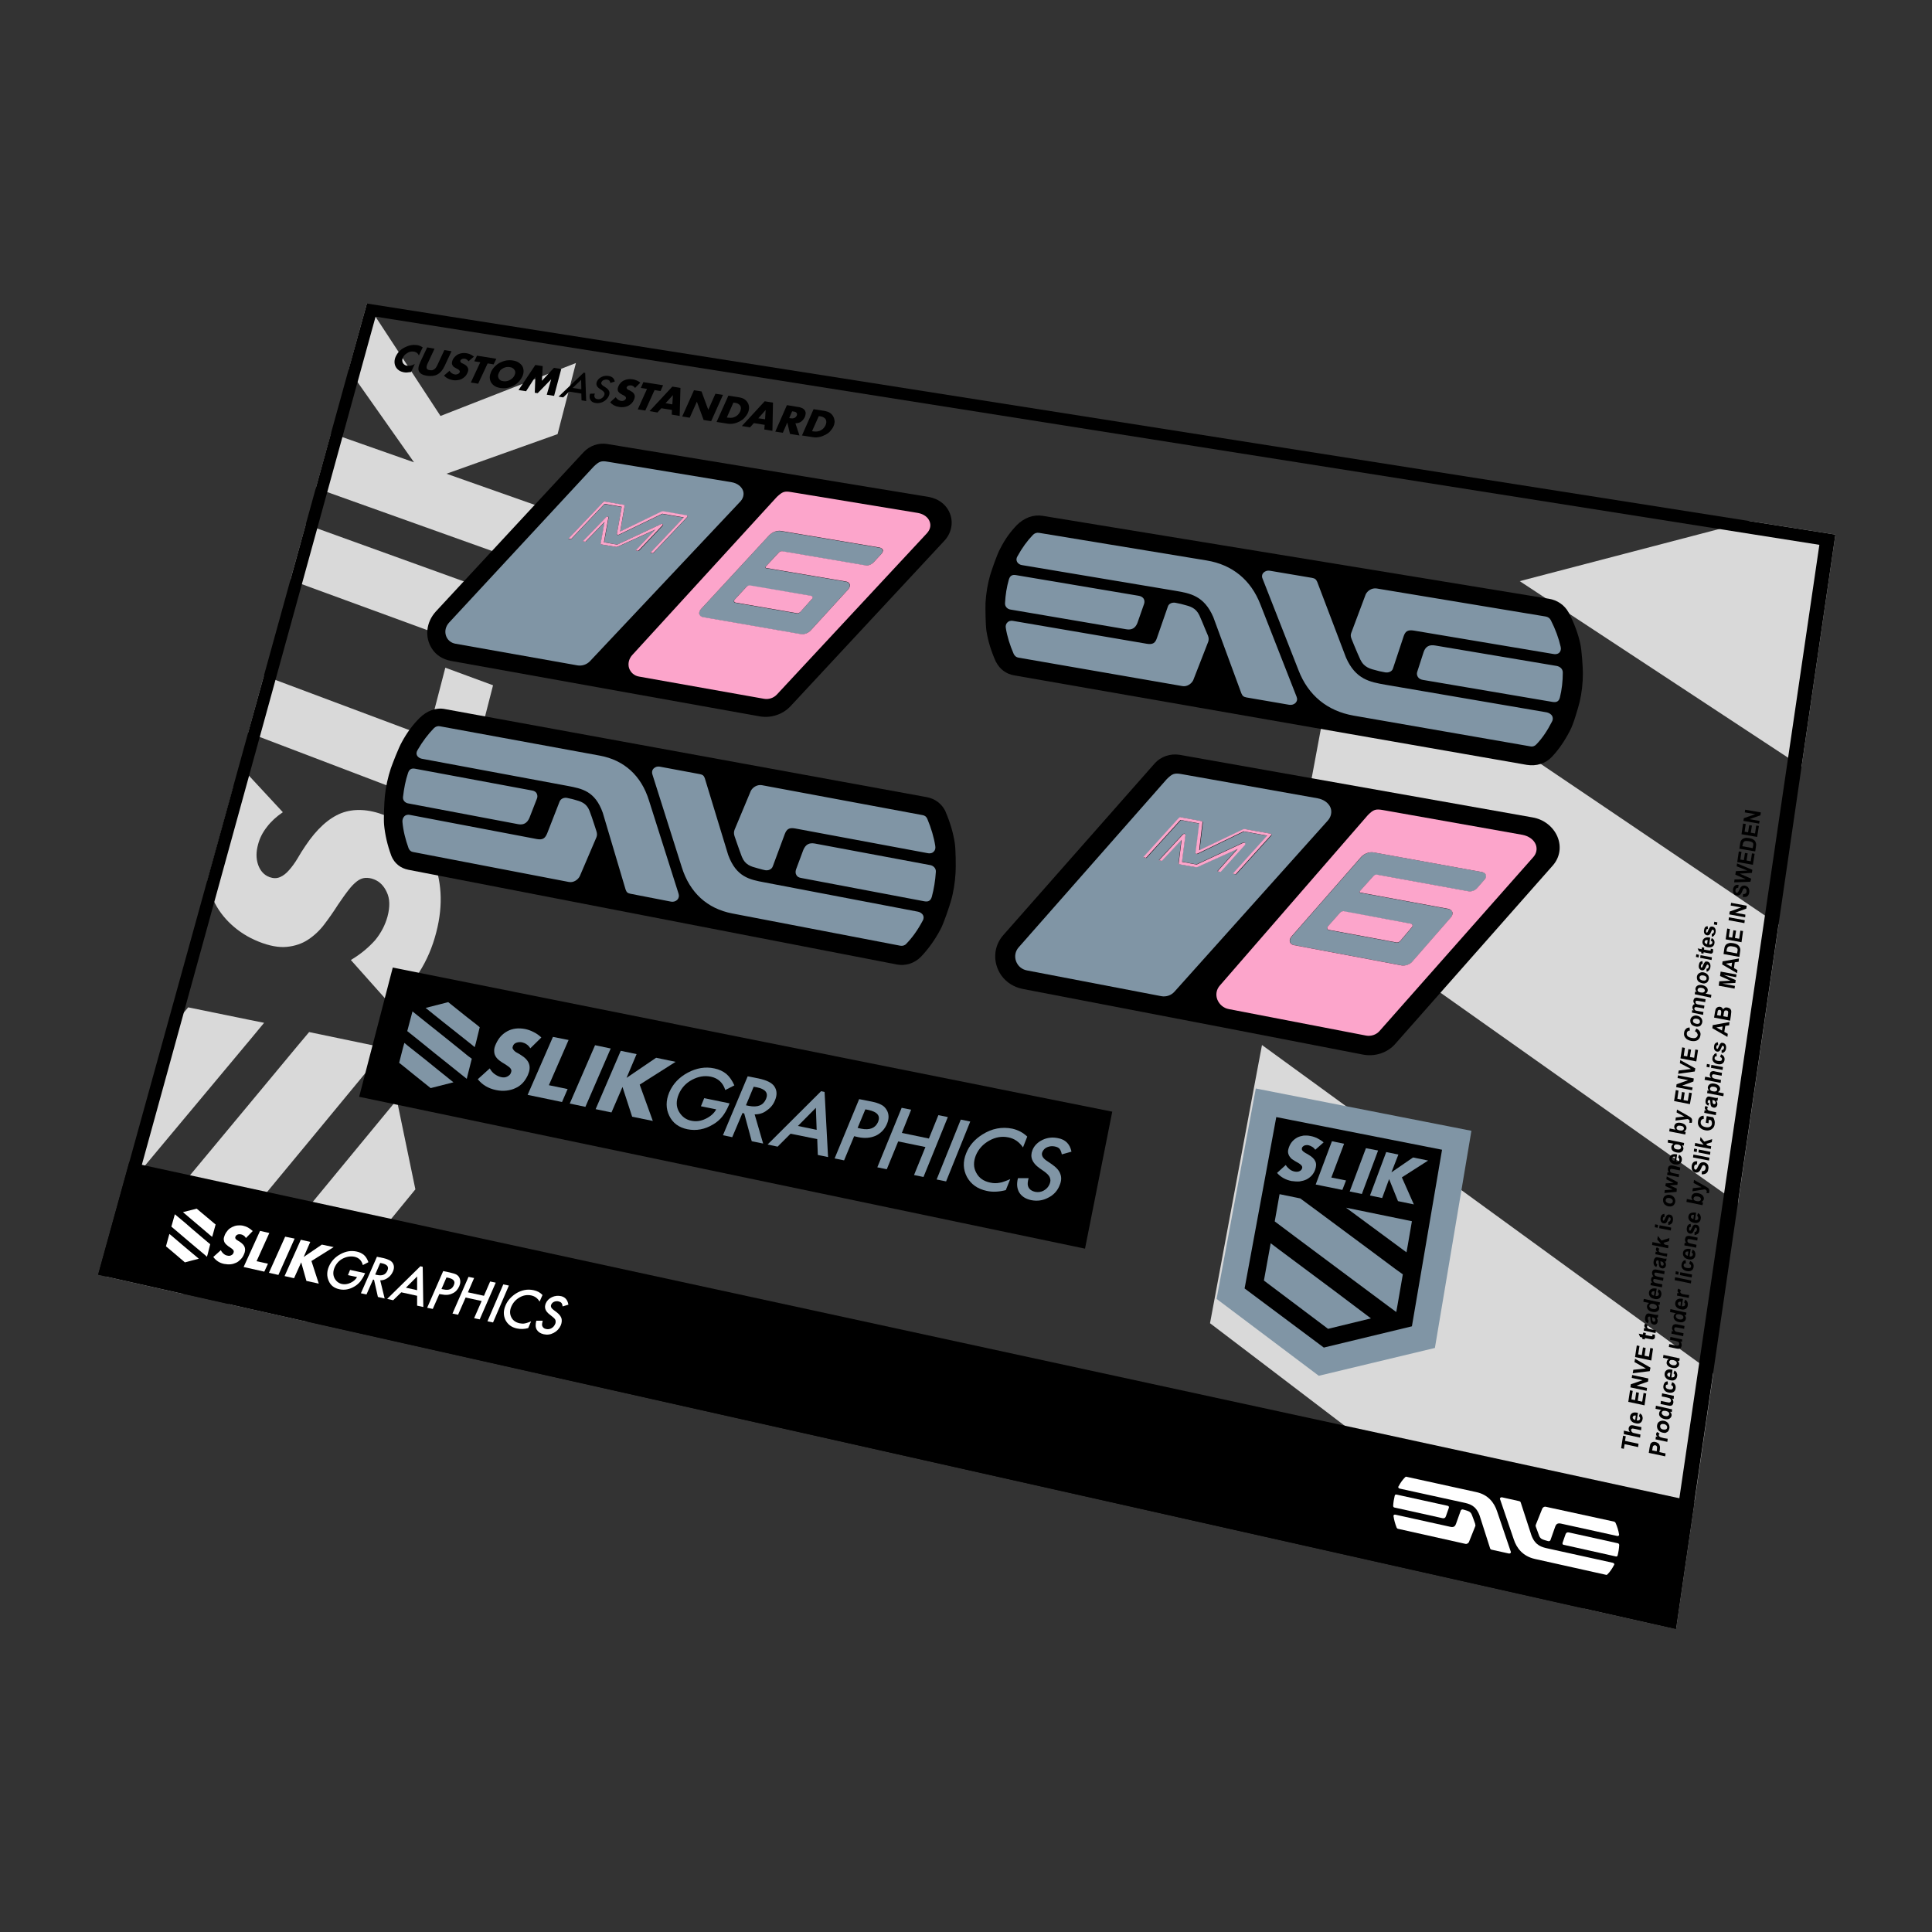 <?xml version="1.0" encoding="utf-8"?>
<!-- Generator: Adobe Illustrator 22.1.0, SVG Export Plug-In . SVG Version: 6.00 Build 0)  -->
<svg version="1.1" xmlns="http://www.w3.org/2000/svg" xmlns:xlink="http://www.w3.org/1999/xlink" x="0px" y="0px"
	 viewBox="0 0 1000 1000" enable-background="new 0 0 1000 1000" xml:space="preserve">
<rect x="0" y="0" width="1000" height="1000" fill="#333333" stroke="none"/>
<g id="static">
	<g id="aux1_1_">
	</g>
	<g>
		<g>
			<g>
				<g>
					<polygon fill="#D9D9D9" points="97.4,521.4 91.2,528.8 86.8,544.5 74.6,588.9 68.4,611.3 81.3,595.8 99.6,573.9 130.5,536.9 
						136.7,529.4 128.7,527.8 					"/>
					<path fill="#D9D9D9" d="M181.6,496.9l20.4,22.9c12-9.6,19.9-22,23.8-37.2c1.9-7.3,2.6-14.2,2.2-20.6
						c-0.4-6.4-1.8-12.3-4.1-17.5c-2.3-5.2-5.6-9.7-9.8-13.5c-4.2-3.8-9.1-6.8-14.9-9c-8.5-3.3-16.1-3.6-22.6-1.1
						c-6.5,2.6-12.7,8.2-18.5,16.9c-1.5,2.2-2.9,4.4-4.2,6.7c-1.4,2.3-2.8,4.2-4.3,5.9c-1.5,1.7-3,2.9-4.7,3.6
						c-1.6,0.7-3.4,0.7-5.4,0c-2.9-1.1-4.8-3.3-5.9-6.4c-1.1-3.2-1.1-6.7,0-10.6c0.8-3.1,2.3-6.1,4.5-8.9c2.1-2.8,4.9-5.4,8.3-7.7
						l-19.1-20.6c-2.4,2.5-4.6,5.1-6.6,7.8l-13.4,48.5c0.7,3.4,1.7,6.7,3.1,9.7c2.2,4.8,5.3,9,9.3,12.7c4,3.7,8.7,6.7,14.2,8.9
						c5.5,2.2,10.4,3.1,14.5,2.7c4.1-0.4,7.8-1.6,11-3.7c3.2-2.1,6-4.7,8.5-8c2.5-3.3,4.8-6.6,7.1-10.2c2-2.9,3.7-5.4,5.3-7.4
						c1.5-2,3-3.5,4.4-4.6c1.4-1.1,2.9-1.7,4.3-1.8c1.4-0.1,3,0.1,4.7,0.8c2.8,1.1,5,3.3,6.5,6.6c1.6,3.3,1.7,7.5,0.4,12.5
						c-1.2,4.4-3.3,8.5-6.4,12.3C190.9,490.3,186.8,493.8,181.6,496.9z"/>
					<polygon fill="#D9D9D9" points="266.6,310.5 158.3,271.4 150.3,300.2 259,340 					"/>
					<polygon fill="#D9D9D9" points="255.2,354.7 230.5,345.6 221.2,381.4 136.6,349.7 128.5,379.2 238.2,421 					"/>
					<polygon fill="#D9D9D9" points="144.5,609.4 162.8,587.3 193.6,550 199.9,542.4 191.7,540.8 160,534.2 153.7,541.7 
						135.6,563.5 104.6,600.8 86.2,622.9 54.7,660.7 94.7,669.7 113.2,647.3 					"/>
					<polygon fill="#D9D9D9" points="183.8,653.7 215,615.6 205.4,569.3 174.4,606.9 156.1,629.1 124.7,667.2 118.3,675 
						126.5,676.8 158.9,684.1 165.3,676.3 					"/>
					<polygon fill="#D9D9D9" points="298.1,187.9 228,215.3 189.9,157.1 180.5,191.3 214.3,239.3 171.4,224.2 163.5,252.6 
						271.5,291.2 279,262.1 231.1,245.2 288.6,224.7 					"/>
				</g>
				<g>
					<polygon fill="#D9D9D9" points="786.6,300.8 926.9,393.1 932.5,396.8 950,276.7 905.6,269.7 					"/>
					<polygon fill="#D9D9D9" points="823.6,664.9 681.1,561.2 653.2,540.9 647.8,569.6 626.3,684.9 654.7,706.5 739,770.7 
						820.1,832.6 867.5,843.2 886.8,710.8 					"/>
					<polygon fill="#D9D9D9" points="830.5,417.7 693.4,325.1 668.4,459.2 749.5,516.6 893.8,618.7 899.6,622.8 920.6,478.6 
						914.9,474.8 					"/>
				</g>
				<path d="M941.7,282l-81,551.6L59.2,654.5l135.2-490.6L941.7,282 M950,276.7L189.9,157.1L50.8,659.8l816.6,183.4L950,276.7
					L950,276.7z"/>
				<polygon points="66.9,601.5 877.1,777.2 867.5,843.2 50.8,659.7 				"/>
			</g>
			<g>
				<g>
					<g>
						<path d="M216.8,184c-0.4-1.1-1.3-1.8-2.5-2c-0.6-0.1-1.1-0.1-1.7,0c-0.6,0.1-1.1,0.3-1.6,0.6c-0.5,0.3-0.9,0.6-1.4,1
							c-0.4,0.4-0.7,0.9-1,1.4c-0.2,0.5-0.4,1-0.4,1.5c0,0.5,0.1,0.9,0.3,1.3c0.2,0.4,0.5,0.7,0.9,1c0.4,0.3,0.8,0.4,1.4,0.5
							c1.2,0.2,2.5-0.1,3.9-0.9l-1.9,4.1l-0.4,0.1c-0.7,0.1-1.3,0.1-1.8,0.2c-0.5,0-1.1,0-1.5-0.1c-1-0.2-1.9-0.5-2.6-1
							c-0.7-0.5-1.3-1.1-1.7-1.9c-0.4-0.7-0.6-1.6-0.6-2.5c0-0.9,0.2-1.9,0.7-2.9c0.5-1,1.1-1.9,1.9-2.7c0.8-0.8,1.7-1.4,2.7-1.9
							c1-0.5,2-0.9,3.1-1.1c1.1-0.2,2.1-0.2,3.1-0.1c0.6,0.1,1.1,0.2,1.6,0.4c0.5,0.2,1,0.5,1.5,0.8L216.8,184z"/>
						<path d="M224.9,180.5l-3.4,7.3c-0.2,0.4-0.4,0.8-0.5,1.2c-0.2,0.4-0.2,0.8-0.2,1.2c0,0.4,0.1,0.7,0.4,0.9
							c0.2,0.3,0.7,0.4,1.3,0.5c0.6,0.1,1.2,0.1,1.6-0.1c0.4-0.2,0.8-0.4,1.1-0.7c0.3-0.3,0.6-0.7,0.8-1.1c0.2-0.4,0.4-0.8,0.6-1.2
							l3.4-7.3l3.7,0.6l-3.6,7.7c-1,2.1-2.2,3.5-3.7,4.3c-1.5,0.8-3.3,1-5.4,0.7c-2.1-0.3-3.5-1.1-4.1-2.2c-0.6-1.1-0.4-2.7,0.6-4.8
							l3.6-7.7L224.9,180.5z"/>
						<path d="M242.5,187c-0.3-0.4-0.6-0.7-0.9-0.9c-0.3-0.2-0.7-0.4-1.1-0.4c-0.5-0.1-0.9,0-1.3,0.1c-0.4,0.2-0.7,0.4-0.9,0.8
							c-0.1,0.2-0.1,0.4,0,0.6c0.1,0.2,0.2,0.3,0.4,0.5c0.2,0.2,0.4,0.3,0.7,0.4c0.3,0.1,0.5,0.3,0.8,0.4c1.1,0.6,1.7,1.2,2,2
							c0.3,0.7,0.2,1.6-0.3,2.6c-0.3,0.7-0.7,1.3-1.2,1.8c-0.5,0.5-1.1,0.9-1.8,1.3c-0.7,0.3-1.4,0.5-2.2,0.6
							c-0.8,0.1-1.6,0.1-2.5-0.1c-1.8-0.3-3.3-1.1-4.4-2.3l2.9-2.5c0.3,0.6,0.7,1,1.2,1.3c0.4,0.3,0.9,0.5,1.5,0.6
							c0.6,0.1,1.1,0,1.6-0.2c0.4-0.2,0.7-0.5,0.9-0.8c0.1-0.2,0.1-0.4,0.1-0.5c0-0.2-0.1-0.3-0.2-0.5c-0.1-0.2-0.3-0.3-0.5-0.5
							c-0.2-0.2-0.5-0.3-0.9-0.5c-0.4-0.2-0.8-0.5-1.2-0.7c-0.4-0.2-0.7-0.5-0.9-0.9c-0.2-0.3-0.4-0.7-0.4-1.2c0-0.5,0.1-1,0.4-1.7
							c0.3-0.7,0.7-1.2,1.2-1.7c0.5-0.5,1-0.9,1.6-1.2c0.6-0.3,1.3-0.5,2-0.6c0.7-0.1,1.5-0.1,2.2,0c0.7,0.1,1.4,0.3,2.1,0.6
							c0.7,0.3,1.3,0.7,1.9,1.2L242.5,187z"/>
						<path d="M252.4,188.1l-4.9,10.5l-3.8-0.6l4.9-10.5l-3.1-0.5l1.4-2.9l10,1.6l-1.4,2.9L252.4,188.1z"/>
						<path d="M254.2,192.4c0.5-1,1.1-1.9,1.9-2.7c0.8-0.8,1.7-1.5,2.7-2c1-0.5,2.1-0.9,3.2-1.1c1.2-0.2,2.3-0.2,3.5,0
							c1.2,0.2,2.2,0.5,3,1.1c0.8,0.5,1.5,1.2,1.9,1.9c0.4,0.8,0.6,1.6,0.6,2.5c0,0.9-0.2,1.9-0.7,2.9c-0.5,1-1.1,1.9-1.9,2.7
							c-0.8,0.8-1.7,1.5-2.7,2c-1,0.5-2.1,0.9-3.3,1.1c-1.2,0.2-2.3,0.2-3.5,0c-1.2-0.2-2.2-0.5-3-1.1c-0.8-0.5-1.4-1.2-1.8-1.9
							c-0.4-0.8-0.6-1.6-0.6-2.5C253.5,194.3,253.8,193.4,254.2,192.4z M258.2,193c-0.2,0.5-0.4,1-0.4,1.5c0,0.5,0.1,0.9,0.3,1.3
							c0.2,0.4,0.5,0.7,0.9,1c0.4,0.3,0.9,0.4,1.5,0.5c0.6,0.1,1.1,0.1,1.7,0c0.6-0.1,1.1-0.3,1.7-0.6c0.5-0.3,1-0.6,1.4-1
							c0.4-0.4,0.8-0.9,1-1.4c0.2-0.5,0.4-1,0.4-1.5c0-0.5-0.1-0.9-0.4-1.3c-0.2-0.4-0.5-0.7-1-1c-0.4-0.3-0.9-0.4-1.5-0.5
							c-0.6-0.1-1.1-0.1-1.7,0c-0.6,0.1-1.1,0.3-1.7,0.6c-0.5,0.3-1,0.6-1.4,1C258.8,192,258.5,192.5,258.2,193z"/>
						<path d="M268.4,201.9l8.7-13l3.8,0.6l-0.4,7.6l6.2-6.7l3.8,0.6l-3.7,13.9l-3.8-0.6l2.3-8l-7,7.2l-1.5-0.2l0.3-8.3l-4.8,7.5
							L268.4,201.9z"/>
						<path d="M318.2,197.5l-2.3,0.7c-0.1-0.6-0.3-1-0.5-1.2c-0.2-0.2-0.6-0.4-1.1-0.5c-0.6-0.1-1.2,0-1.8,0.2
							c-0.6,0.2-0.9,0.6-1.2,1.1c-0.3,0.7,0,1.3,0.9,1.9l1.2,0.8c1,0.6,1.6,1.3,1.9,2c0.3,0.7,0.2,1.6-0.2,2.5
							c-0.6,1.2-1.5,2.2-2.8,2.9c-1.3,0.7-2.6,0.9-4,0.7c-1.3-0.2-2.2-0.7-2.7-1.6c-0.5-0.8-0.6-1.9-0.2-3.2l2.5-0.1
							c-0.3,0.8-0.3,1.4-0.2,1.7c0.2,0.7,0.7,1.1,1.6,1.2c0.7,0.1,1.4,0,2-0.4c0.7-0.4,1.1-0.9,1.4-1.5c0.1-0.3,0.2-0.5,0.2-0.7
							c0-0.2,0-0.5-0.1-0.7c-0.1-0.2-0.2-0.4-0.4-0.6c-0.2-0.2-0.4-0.4-0.7-0.6l-1.2-0.8c-1.7-1.1-2.2-2.4-1.5-3.9
							c0.5-1,1.3-1.8,2.4-2.3c1.2-0.6,2.4-0.7,3.6-0.5C316.9,194.9,317.9,195.9,318.2,197.5z"/>
						<path d="M328.7,200.8c-0.3-0.4-0.6-0.7-0.9-0.9c-0.4-0.2-0.7-0.4-1.1-0.4c-0.5-0.1-1,0-1.4,0.1c-0.4,0.2-0.7,0.4-0.9,0.8
							c-0.1,0.2-0.1,0.4,0,0.6c0.1,0.2,0.2,0.3,0.4,0.5c0.2,0.2,0.4,0.3,0.7,0.4c0.3,0.1,0.6,0.3,0.8,0.4c1.1,0.6,1.8,1.2,2.1,2
							c0.3,0.7,0.2,1.6-0.3,2.7c-0.3,0.7-0.7,1.3-1.2,1.8c-0.5,0.5-1.1,0.9-1.8,1.3c-0.7,0.3-1.4,0.5-2.2,0.6
							c-0.8,0.1-1.7,0.1-2.6-0.1c-1.9-0.3-3.4-1.1-4.5-2.4l2.9-2.6c0.4,0.6,0.8,1,1.2,1.3c0.5,0.3,1,0.5,1.5,0.6
							c0.6,0.1,1.2,0,1.6-0.2c0.4-0.2,0.7-0.5,0.9-0.8c0.1-0.2,0.1-0.4,0.1-0.6c0-0.2-0.1-0.3-0.2-0.5c-0.1-0.2-0.3-0.3-0.6-0.5
							c-0.2-0.2-0.5-0.3-0.9-0.5c-0.4-0.2-0.9-0.5-1.2-0.7c-0.4-0.3-0.7-0.5-1-0.9c-0.2-0.3-0.4-0.8-0.4-1.2c0-0.5,0.1-1,0.4-1.7
							c0.3-0.7,0.7-1.3,1.2-1.8c0.5-0.5,1-0.9,1.7-1.2c0.6-0.3,1.3-0.5,2-0.6c0.7-0.1,1.5-0.1,2.3,0c0.7,0.1,1.5,0.3,2.2,0.6
							c0.7,0.3,1.4,0.7,1.9,1.2L328.7,200.8z"/>
						<path d="M338.8,201.9l-4.8,10.6l-3.9-0.6l4.8-10.6l-3.2-0.5l1.3-3l10.2,1.6l-1.3,3L338.8,201.9z"/>
						<path d="M347.8,212.2l-5.5-0.9l-2,2.2l-4.1-0.7l11.8-12.7l4.2,0.7l-0.4,14.5l-4.1-0.7L347.8,212.2z M348,209.3l0.3-4.8
							l-3.8,4.2L348,209.3z"/>
						<path d="M353.1,215.6l6.1-13.6l3.9,0.6l3.5,9.5l3.7-8.3l3.9,0.6l-6.1,13.6l-3.9-0.6l-3.5-9.5l-3.7,8.3L353.1,215.6z"/>
						<path d="M377,204.8l5.8,0.9c1,0.2,1.9,0.5,2.6,1c0.7,0.5,1.3,1.1,1.7,1.9c0.4,0.7,0.6,1.5,0.6,2.4c0,0.9-0.2,1.8-0.6,2.7
							c-0.4,0.9-1,1.7-1.7,2.5c-0.7,0.8-1.6,1.4-2.5,1.9c-1,0.5-2,0.9-3,1.1c-1.1,0.2-2.1,0.3-3.2,0.1l-5.8-0.9L377,204.8z
							 M376.2,216.1l0.9,0.1c0.7,0.1,1.3,0.1,1.9,0c0.6-0.1,1.2-0.3,1.7-0.6c0.5-0.3,1-0.6,1.4-1.1c0.4-0.4,0.7-0.9,1-1.5
							c0.2-0.5,0.4-1.1,0.4-1.6c0-0.5-0.1-1-0.3-1.3c-0.2-0.4-0.5-0.7-1-1c-0.4-0.3-1-0.5-1.7-0.6l-0.9-0.1L376.2,216.1z"/>
						<path d="M395.8,219.9l-5.6-0.9l-2,2.2l-4.2-0.7l11.8-12.8l4.3,0.7l-0.3,14.6l-4.2-0.7L395.8,219.9z M396,217l0.3-4.8l-3.8,4.3
							L396,217z"/>
						<path d="M413.8,225.4l-4.9-0.8l-1.4-5.9l-2.3,5.3l-3.9-0.6l6-13.7l6.1,1c0.8,0.1,1.5,0.4,2.1,0.7c0.5,0.3,0.9,0.7,1.2,1.2
							c0.2,0.5,0.4,1,0.3,1.5c0,0.5-0.2,1.1-0.4,1.7c-0.5,1-1.1,1.8-1.9,2.4c-0.8,0.6-1.9,0.9-3,0.9L413.8,225.4z M408.5,216.4
							l0.7,0.1c0.8,0.1,1.4,0.1,2-0.2c0.5-0.2,0.9-0.6,1.2-1.2c0.2-0.5,0.2-1-0.1-1.4c-0.3-0.4-0.8-0.6-1.6-0.7l-0.7-0.1
							L408.5,216.4z"/>
						<path d="M421.1,211.8l5.8,0.9c1,0.2,1.9,0.5,2.7,1c0.7,0.5,1.3,1.1,1.7,1.9c0.4,0.7,0.6,1.5,0.7,2.4c0,0.9-0.2,1.8-0.6,2.7
							c-0.4,0.9-1,1.7-1.7,2.5c-0.7,0.8-1.6,1.4-2.6,1.9c-1,0.5-2,0.9-3,1.1c-1.1,0.2-2.1,0.3-3.2,0.1l-5.8-0.9L421.1,211.8z
							 M420.3,223.2l0.9,0.1c0.7,0.1,1.3,0.1,2,0c0.6-0.1,1.2-0.3,1.7-0.6c0.5-0.3,1-0.6,1.4-1.1c0.4-0.4,0.7-0.9,1-1.5
							c0.2-0.5,0.4-1.1,0.4-1.6c0-0.5-0.1-1-0.3-1.4c-0.2-0.4-0.6-0.7-1-1c-0.5-0.3-1-0.5-1.7-0.6l-0.9-0.1L420.3,223.2z"/>
						<path d="M302.9,193l-0.8-0.1l-13,12.4l2.4,0.4l3.1-3l6.3,1l0.1,3.5l2.4,0.4L302.9,193z M296.4,200.8l4.4-4.2l0.1,4.9
							L296.4,200.8z"/>
					</g>
				</g>
			</g>
		</g>
		<g>
			<path fill="#FFFFFF" d="M781,804.1l-9-2c-0.4-0.1-0.5-0.2-0.7-0.6l-5.5-17.2l0,0c-2-5.2-5.2-5.9-8.4-6.6l-32.9-7.2
				c-0.2-0.1-0.6-0.2-0.7-0.5c-0.1-0.2-0.1-0.5,0.1-0.7c1-1.9,2.1-3.4,3.4-4.7c0.3-0.3,0.6-0.3,0.8-0.2l36,7.9
				c6.1,1.3,9.3,5.4,10.8,10l7.1,20.9C782.2,803.7,781.7,804.2,781,804.1"/>
			<path fill="#FFFFFF" d="M721.1,779.4c0,0.6,0.4,0.9,0.7,0.9l24.8,5.5c0.9,0.2,1.5-0.1,1.8-1l1.5-4.3c0.1-0.3,0.1-0.5,0-0.7
				c-0.1-0.2-0.3-0.3-0.6-0.4l-26.4-5.8c-0.6-0.1-0.8,0-1,0.6C721.5,775.8,721.2,777.6,721.1,779.4"/>
			<path fill="#FFFFFF" d="M763.5,788.6c-0.6-1.8-1.2-3.3-1.7-4.6c-0.7-1.7-1.9-1.9-3.5-2.4c-0.4-0.1-0.7-0.2-1.1-0.3
				c-0.4-0.1-0.9,0.1-1.1,0.5l-2.5,7c-0.4,1-1,1.9-2.8,1.5l-28.5-6.3c-0.3-0.1-0.6,0-0.8,0.1c-0.2,0.2-0.3,0.5-0.2,0.8
				c0.3,1.9,0.8,3.8,1.6,5.8c0.2,0.3,0.3,0.5,0.7,0.6l34.9,7.8c0.8,0.2,1.5-0.4,1.8-0.9l3.4-8.5C763.6,789.3,763.6,789,763.5,788.6"
				/>
			<path fill="#FFFFFF" d="M777.4,775l9,2c0.4,0.1,0.5,0.2,0.7,0.6l5.6,17.2l0,0c2,5.2,5.3,6,8.5,6.7l33.6,7.4
				c0.2,0.1,0.6,0.2,0.7,0.5c0.1,0.2,0.1,0.5-0.1,0.7c-1,1.9-2.1,3.5-3.4,4.8c-0.3,0.3-0.6,0.3-0.8,0.2l-36.8-8.2
				c-6.1-1.4-9.4-5.5-10.9-10.2l-7.1-20.8C776.2,775.4,776.8,774.9,777.4,775"/>
			<path fill="#FFFFFF" d="M838.1,799.7c0-0.6-0.5-0.9-0.7-0.9l-25.3-5.6c-0.9-0.2-1.5,0.1-1.8,1l-1.5,4.3c-0.1,0.3-0.1,0.5,0,0.7
				c0.1,0.2,0.3,0.4,0.6,0.4l26.9,6c0.6,0.1,0.8,0,1-0.6C837.7,803.4,838,801.6,838.1,799.7"/>
			<path fill="#FFFFFF" d="M795,790.4c0.7,1.8,1.2,3.3,1.7,4.6c0.7,1.7,2,1.9,3.6,2.4c0.4,0.1,0.8,0.2,1.1,0.3
				c0.4,0.1,0.9-0.1,1.1-0.5l2.5-7.1c0.4-1,1-1.9,2.9-1.5l29.1,6.4c0.3,0.1,0.6,0,0.8-0.1c0.2-0.2,0.3-0.5,0.2-0.8
				c-0.3-1.9-0.9-3.9-1.8-5.9c-0.2-0.3-0.4-0.5-0.7-0.6l-35.4-7.7c-0.9-0.2-1.5,0.4-1.8,0.9l-3.4,8.5
				C794.8,789.7,794.8,790,795,790.4"/>
		</g>
		<g>
			<g>
				<polygon fill="#FFFFFF" points="110.5,632.9 107.3,630.2 101.8,625.6 94.7,627.4 100.1,632 103.3,634.7 108.7,639.3 
					109.8,640.2 110.2,638.9 111.6,633.8 				"/>
				<polygon fill="#FFFFFF" points="87,646 90.2,648.7 95.7,653.4 102.9,651.5 97.4,646.9 94.2,644.2 88.8,639.6 87.7,638.7 
					87.3,640 85.9,645.1 				"/>
				<polygon fill="#FFFFFF" points="107.7,643.1 104.5,640.4 99.1,635.8 95.9,633 90.5,628.5 88.7,634.9 91.9,637.6 97.3,642.2 
					100.5,644.9 106,649.5 107.1,650.5 107.5,649.2 108.8,644 				"/>
			</g>
			<g>
				<g>
					<path fill="#FFFFFF" d="M181.2,657.3l7.8,1.7l-0.3,0.6c-0.6,1.4-1.4,2.6-2.2,3.7c-0.8,0.9-1.7,1.8-2.9,2.5
						c-2.6,1.6-5.3,2.1-8,1.5c-2.7-0.6-4.5-2-5.5-4.4c-1-2.3-1-4.8,0.2-7.5c1.2-2.7,3.2-4.8,6-6.3c2.8-1.5,5.5-1.9,8.3-1.3
						c1.5,0.3,2.7,0.9,3.8,1.8c1,0.9,1.7,2.1,2.3,3.7l-2.9,1.5c-0.6-2.4-2.1-3.8-4.3-4.3c-2-0.4-4-0.1-6,0.9c-2,1-3.4,2.6-4.3,4.6
						c-0.9,2.1-0.9,4,0,5.7c0.9,1.6,2.1,2.5,3.8,2.9c1.4,0.3,2.9,0.1,4.4-0.6c1.5-0.7,2.7-1.7,3.4-3l-4.7-1L181.2,657.3z"/>
					<path fill="#FFFFFF" d="M196.8,662.7l2.3,9.4l-3.5-0.8l-2-8.9l-0.5-0.1l-3.4,7.7l-2.9-0.6l8.3-18.9l3.4,0.7
						c2.5,0.6,4.1,1.4,4.8,2.6c0.8,1.3,0.8,2.8,0,4.5c-0.6,1.3-1.5,2.4-2.7,3.2C199.5,662.3,198.2,662.7,196.8,662.7z M194.2,659.7
						l0.9,0.2c2.7,0.6,4.5-0.1,5.4-2.2c0.9-1.9,0-3.2-2.7-3.8l-1-0.2L194.2,659.7z"/>
					<path fill="#FFFFFF" d="M217.6,655.4l-17.2,16.9l3.1,0.7l4.2-4.1l8.2,1.8l0,5.1l3.2,0.7l-0.3-20.8L217.6,655.4z M210.1,666.5
						l5.8-5.8l0,7.1L210.1,666.5z"/>
					<path fill="#FFFFFF" d="M227.4,669.8l-3.4,7.7l-2.9-0.6l8.3-19l3.3,0.7c1.6,0.4,2.8,0.7,3.5,1.1c0.7,0.4,1.3,1,1.6,1.7
						c0.6,1.3,0.6,2.8-0.1,4.4c-0.8,1.7-1.9,3-3.6,3.7c-1.6,0.8-3.4,0.9-5.4,0.5L227.4,669.8z M228.5,667.2l1.1,0.2
						c2.7,0.6,4.4-0.1,5.3-2.2c0.9-2-0.1-3.2-2.8-3.8l-1-0.2L228.5,667.2z"/>
					<path fill="#FFFFFF" d="M242.2,668.9l8.3,1.8l3.2-7.4l2.9,0.6l-8.3,19l-2.9-0.6l3.9-8.9l-8.3-1.8l-3.9,8.9l-2.9-0.6l8.3-19
						l2.9,0.6L242.2,668.9z"/>
					<path fill="#FFFFFF" d="M263.4,665.4l-8.2,19.1l-2.9-0.6l8.2-19.1L263.4,665.4z"/>
					<path fill="#FFFFFF" d="M280.8,670.3l-1.5,3.4c-1.1-1.8-2.5-2.8-4.4-3.2c-2-0.4-4-0.1-5.9,1c-2,1.1-3.4,2.7-4.3,4.7
						c-0.9,2-0.9,3.8-0.1,5.5c0.8,1.7,2.2,2.7,4.2,3.2c1,0.2,2,0.3,2.8,0.1c0.5-0.1,1-0.2,1.5-0.4c0.6-0.2,1.2-0.4,1.8-0.7l-1.5,3.5
						c-2.1,0.6-4,0.6-5.9,0.2c-2.8-0.6-4.7-2.1-5.9-4.4c-1.1-2.4-1.1-4.9,0.1-7.6c1-2.4,2.8-4.4,5.2-6c3-1.9,6.1-2.5,9.3-1.8
						C278.1,668.2,279.6,669,280.8,670.3z"/>
					<path fill="#FFFFFF" d="M294.2,675.3l-3,0.9c-0.1-0.9-0.3-1.4-0.6-1.8c-0.3-0.4-0.8-0.6-1.5-0.8c-0.8-0.2-1.6-0.1-2.3,0.2
						c-0.7,0.3-1.2,0.8-1.5,1.5c-0.4,0.9,0,1.8,1.2,2.7l1.6,1.2c1.3,1,2.1,2,2.5,3.1c0.3,1.1,0.2,2.3-0.3,3.6c-0.8,1.8-2,3.1-3.7,4
						c-1.7,0.9-3.4,1.1-5.2,0.7c-1.7-0.4-2.9-1.2-3.6-2.4c-0.7-1.2-0.7-2.8-0.2-4.6l3.3,0c-0.3,1.2-0.4,2-0.3,2.5
						c0.3,1,1,1.6,2.1,1.8c0.9,0.2,1.8,0.1,2.7-0.4c0.9-0.5,1.5-1.2,1.9-2.1c0.2-0.4,0.3-0.7,0.3-1.1c0-0.3,0-0.7-0.1-1
						c-0.1-0.3-0.3-0.6-0.6-0.9c-0.3-0.3-0.6-0.6-1-0.9l-1.5-1.2c-2.2-1.7-2.8-3.6-1.9-5.7c0.6-1.4,1.7-2.5,3.2-3.2
						c1.5-0.7,3.1-0.9,4.8-0.5C292.5,671.4,293.8,672.8,294.2,675.3z"/>
				</g>
				<g>
					<path fill="#FFFFFF" d="M127.3,640.8c-0.3-0.5-0.7-1-1.2-1.3c-0.4-0.3-0.9-0.5-1.4-0.6c-0.6-0.1-1.2-0.1-1.7,0.1
						c-0.5,0.2-0.9,0.6-1.1,1c-0.1,0.3-0.2,0.6-0.1,0.9c0.1,0.3,0.3,0.5,0.5,0.7c0.3,0.2,0.6,0.4,0.9,0.6c0.4,0.2,0.7,0.4,1,0.6
						c1.3,0.9,2.2,1.8,2.5,2.9c0.3,1,0.2,2.3-0.5,3.7c-0.4,1-1,1.8-1.7,2.5c-0.7,0.7-1.4,1.3-2.3,1.7c-0.9,0.4-1.8,0.7-2.9,0.8
						c-1,0.1-2.1,0-3.3-0.2c-2.4-0.5-4.2-1.7-5.6-3.6l3.9-3.5c0.4,0.8,0.9,1.4,1.5,1.9c0.6,0.5,1.2,0.8,1.9,0.9
						c0.8,0.2,1.5,0.1,2-0.2c0.6-0.3,0.9-0.6,1.1-1.1c0.1-0.3,0.2-0.5,0.2-0.8c0-0.2-0.1-0.5-0.2-0.7c-0.2-0.2-0.4-0.5-0.7-0.7
						c-0.3-0.2-0.7-0.5-1.1-0.8c-0.5-0.3-1.1-0.7-1.5-1.1c-0.5-0.4-0.9-0.8-1.2-1.3c-0.3-0.5-0.4-1.1-0.5-1.7c0-0.7,0.2-1.5,0.6-2.4
						c0.4-0.9,1-1.7,1.6-2.4c0.6-0.7,1.4-1.2,2.2-1.6c0.8-0.4,1.7-0.7,2.6-0.8c0.9-0.1,1.9-0.1,2.9,0.1c0.9,0.2,1.8,0.5,2.7,1
						c0.9,0.5,1.7,1.1,2.4,1.8L127.3,640.8z"/>
					<path fill="#FFFFFF" d="M139.4,638.2l-6.6,14.6l5.9,1.3l-1.9,4.1l-10.7-2.4l8.5-18.7L139.4,638.2z"/>
					<path fill="#FFFFFF" d="M152.5,641.1l-8.4,18.8l-4.9-1.1l8.4-18.7L152.5,641.1z"/>
					<path fill="#FFFFFF" d="M157.2,650.6l9.4-6.4l6.1,1.3l-11.5,7.2l3.8,11.7l-6.4-1.4l-2.7-9.6l-3.7,8.2l-4.9-1.1l8.4-18.8
						l4.9,1.1L157.2,650.6z"/>
				</g>
			</g>
		</g>
		<g>
			<path d="M847.9,749l-7-1.5l-0.4,2.4l-1.4-0.3l1-6.5l1.4,0.3l-0.4,2.4l7,1.5L847.9,749z"/>
			<path d="M840.5,740.5l3.1,0.7c-0.5-0.6-0.7-1.3-0.6-2c0.1-0.4,0.2-0.7,0.4-0.9c0.2-0.3,0.4-0.4,0.6-0.5c0.2-0.1,0.5-0.1,0.8-0.1
				c0.3,0,0.7,0.1,1.2,0.2l3.6,0.8l-0.2,1.6l-3.2-0.7c-0.6-0.1-1.1-0.2-1.2-0.2c-0.2,0-0.3,0.1-0.5,0.2s-0.2,0.3-0.2,0.5
				c0,0.3,0,0.5,0.1,0.7c0.1,0.2,0.3,0.4,0.5,0.6c0.2,0.2,0.6,0.3,1.1,0.4l3.1,0.7l-0.2,1.6l-8.4-1.8L840.5,740.5z"/>
			<path d="M848.3,733.1l0.5-1.5c0.6,0.3,1,0.7,1.2,1.2c0.2,0.5,0.3,1.1,0.2,1.7c-0.2,1-0.6,1.7-1.4,2.1c-0.6,0.3-1.3,0.3-2.2,0.1
				c-1-0.2-1.8-0.6-2.3-1.3c-0.5-0.6-0.7-1.3-0.6-2.1c0.1-0.9,0.5-1.5,1.2-1.9c0.7-0.4,1.6-0.4,2.9-0.1l-0.6,3.9
				c0.5,0.1,0.9,0,1.2-0.1c0.3-0.2,0.5-0.5,0.5-0.8c0-0.2,0-0.5-0.1-0.7S848.6,733.2,848.3,733.1z M846.7,732.7
				c-0.5-0.1-0.8,0-1.1,0.1c-0.3,0.2-0.4,0.4-0.5,0.7c-0.1,0.3,0,0.6,0.3,0.9c0.2,0.3,0.6,0.5,1,0.5L846.7,732.7z"/>
			<path d="M851.2,727.4l-8.4-1.8l0.9-6l1.4,0.3l-0.7,4.4l1.9,0.4l0.6-4.1l1.4,0.3l-0.6,4.1l2.3,0.5l0.7-4.5l1.4,0.3L851.2,727.4z"
				/>
			<path d="M852.3,719.9l-8.4-1.8l0.2-1.6l6.1-2.1l-5.6-1.2l0.2-1.5l8.4,1.8l-0.2,1.6l-6,2.1l5.5,1.2L852.3,719.9z"/>
			<path d="M853.9,709.7l-8.8,1.1l0.3-1.8l6.5-0.7l-5.9-3.3l0.3-1.7l8,4.6L853.9,709.7z"/>
			<path d="M854.7,704.2l-8.4-1.8l0.9-6l1.4,0.3l-0.7,4.3l1.9,0.4l0.6-4l1.4,0.3l-0.6,4l2.3,0.5l0.7-4.5l1.4,0.3L854.7,704.2z"/>
			<path d="M850.6,689.7l1.3,0.3l-0.2,1l2.4,0.5c0.5,0.1,0.8,0.2,0.9,0.1c0.1,0,0.2,0,0.2-0.1c0.1-0.1,0.1-0.1,0.1-0.2
				c0-0.1,0-0.4-0.1-0.6l1.3,0.1c0.1,0.4,0.1,0.8,0.1,1.3c0,0.3-0.1,0.5-0.3,0.7c-0.1,0.2-0.3,0.3-0.5,0.4c-0.2,0.1-0.4,0.1-0.7,0.1
				c-0.2,0-0.6-0.1-1.1-0.2l-2.6-0.5l-0.1,0.7l-1.3-0.3l0.1-0.7l-1.2-0.3l-0.7-1.7l2.1,0.4L850.6,689.7z"/>
			<path d="M857.1,688.5l-0.2,1.5l-6.1-1.3l0.2-1.4l0.9,0.2c-0.4-0.3-0.6-0.6-0.7-0.8s-0.1-0.5-0.1-0.7c0.1-0.3,0.2-0.7,0.5-0.9
				l1.3,0.8c-0.2,0.2-0.3,0.4-0.4,0.7c0,0.2,0,0.4,0.1,0.6c0.1,0.2,0.3,0.3,0.6,0.5c0.3,0.2,1,0.3,2,0.5L857.1,688.5z"/>
			<path d="M853.4,683.6l-0.5,1.3c-0.6-0.3-1-0.6-1.2-1.1c-0.2-0.4-0.3-1-0.2-1.8c0.1-0.7,0.3-1.2,0.5-1.5s0.5-0.5,0.8-0.6
				c0.3-0.1,0.8-0.1,1.5,0.1l1.9,0.4c0.5,0.1,0.9,0.2,1.2,0.2s0.5,0,0.9-0.1l-0.2,1.5c-0.1,0-0.3,0-0.5,0c-0.1,0-0.2,0-0.2,0
				c0.2,0.3,0.4,0.6,0.5,1c0.1,0.3,0.1,0.7,0.1,1c-0.1,0.6-0.3,1-0.7,1.3s-0.8,0.4-1.4,0.3c-0.3-0.1-0.6-0.2-0.9-0.4
				c-0.2-0.2-0.4-0.5-0.5-0.8s-0.2-0.7-0.2-1.3c0-0.7-0.1-1.3-0.2-1.6l-0.2,0c-0.3-0.1-0.5,0-0.7,0.1s-0.3,0.4-0.3,0.8
				c0,0.3,0,0.5,0.1,0.7S853.2,683.4,853.4,683.6z M855.1,681.8c0,0.2,0.1,0.5,0.1,1c0,0.4,0.1,0.7,0.2,0.9c0.1,0.2,0.3,0.4,0.5,0.4
				c0.2,0,0.4,0,0.6-0.1c0.2-0.1,0.3-0.3,0.3-0.6c0-0.3,0-0.6-0.2-0.8c-0.1-0.2-0.3-0.4-0.5-0.5c-0.1-0.1-0.4-0.1-0.8-0.2
				L855.1,681.8z"/>
			<path d="M859.2,674.1l-0.2,1.4l-0.9-0.2c0.3,0.3,0.5,0.6,0.6,1c0.1,0.4,0.2,0.7,0.1,1c-0.1,0.7-0.5,1.2-1.1,1.5
				c-0.6,0.4-1.5,0.4-2.5,0.2c-1-0.2-1.8-0.6-2.2-1.2c-0.5-0.6-0.6-1.2-0.5-1.9c0.1-0.6,0.5-1.1,1.1-1.5l-3-0.6l0.2-1.5L859.2,674.1
				z M855.4,677.5c0.6,0.1,1.1,0.1,1.4,0c0.5-0.2,0.7-0.5,0.8-0.9c0.1-0.4-0.1-0.7-0.3-1c-0.3-0.3-0.7-0.5-1.4-0.7
				c-0.7-0.1-1.2-0.1-1.6,0.1c-0.3,0.2-0.5,0.5-0.6,0.8c-0.1,0.4,0.1,0.7,0.3,1C854.4,677.2,854.8,677.4,855.4,677.5z"/>
			<path d="M858,668.8l0.5-1.5c0.6,0.3,1,0.7,1.2,1.2c0.2,0.5,0.3,1,0.2,1.7c-0.2,1-0.6,1.7-1.4,2c-0.6,0.3-1.3,0.3-2.2,0.1
				c-1-0.2-1.8-0.6-2.2-1.2c-0.5-0.6-0.7-1.3-0.6-2.1c0.1-0.9,0.5-1.5,1.2-1.8c0.7-0.4,1.6-0.4,2.8-0.2l-0.6,3.8
				c0.5,0.1,0.9,0,1.2-0.1c0.3-0.2,0.5-0.4,0.5-0.8c0-0.2,0-0.5-0.1-0.6C858.5,669.1,858.3,669,858,668.8z M856.4,668.4
				c-0.5-0.1-0.8,0-1.1,0.1c-0.3,0.2-0.4,0.4-0.5,0.7c-0.1,0.3,0,0.6,0.3,0.9s0.6,0.4,1,0.5L856.4,668.4z"/>
			<path d="M854.3,665.2l0.2-1.4l0.8,0.2c-0.6-0.6-0.8-1.3-0.7-2c0.1-0.4,0.2-0.7,0.4-0.9c0.2-0.2,0.5-0.4,0.8-0.5
				c-0.3-0.3-0.5-0.6-0.6-1c-0.1-0.3-0.1-0.7-0.1-1c0.1-0.4,0.2-0.8,0.4-1c0.2-0.3,0.5-0.4,0.9-0.5c0.3-0.1,0.7,0,1.3,0.1l3.9,0.8
				l-0.2,1.5l-3.5-0.7c-0.6-0.1-1-0.1-1.2-0.1c-0.2,0.1-0.4,0.3-0.4,0.6c0,0.2,0,0.4,0.1,0.6c0.1,0.2,0.3,0.4,0.5,0.5
				c0.3,0.1,0.7,0.3,1.2,0.4l2.9,0.6l-0.2,1.5l-3.3-0.7c-0.6-0.1-1-0.2-1.2-0.2s-0.3,0.1-0.4,0.2c-0.1,0.1-0.2,0.2-0.2,0.4
				c0,0.2,0,0.5,0.1,0.7c0.1,0.2,0.3,0.4,0.5,0.5c0.2,0.1,0.6,0.3,1.2,0.4l2.9,0.6l-0.2,1.5L854.3,665.2z"/>
			<path d="M857.8,654.5l-0.5,1.3c-0.6-0.3-1-0.6-1.2-1.1c-0.2-0.4-0.3-1-0.2-1.8c0.1-0.7,0.3-1.2,0.5-1.5c0.2-0.3,0.5-0.5,0.7-0.6
				c0.3-0.1,0.8-0.1,1.5,0.1l1.9,0.4c0.5,0.1,0.9,0.2,1.2,0.2c0.3,0,0.5,0,0.9-0.1l-0.2,1.5c-0.1,0-0.3,0-0.5,0c-0.1,0-0.2,0-0.2,0
				c0.2,0.3,0.4,0.6,0.5,1s0.1,0.7,0.1,1c-0.1,0.6-0.3,1-0.7,1.3c-0.4,0.3-0.8,0.4-1.4,0.3c-0.3-0.1-0.6-0.2-0.9-0.4
				s-0.4-0.5-0.5-0.8s-0.2-0.7-0.2-1.3c0-0.7-0.1-1.3-0.2-1.6l-0.2,0c-0.3-0.1-0.5,0-0.7,0.1s-0.3,0.4-0.3,0.8c0,0.3,0,0.5,0.1,0.7
				S857.6,654.4,857.8,654.5z M859.4,652.8c0,0.2,0.1,0.5,0.1,1c0,0.4,0.1,0.7,0.2,0.9c0.1,0.2,0.3,0.4,0.5,0.4c0.2,0,0.4,0,0.6-0.1
				c0.2-0.1,0.3-0.3,0.3-0.6c0-0.3,0-0.6-0.2-0.8c-0.1-0.2-0.3-0.4-0.5-0.5c-0.1-0.1-0.4-0.1-0.8-0.2L859.4,652.8z"/>
			<path d="M863,648.9l-0.2,1.5l-6-1.2l0.2-1.4l0.9,0.2c-0.4-0.3-0.6-0.6-0.7-0.8c-0.1-0.2-0.1-0.4-0.1-0.7c0.1-0.3,0.2-0.7,0.5-0.9
				l1.3,0.8c-0.2,0.2-0.3,0.4-0.4,0.7c0,0.2,0,0.4,0.1,0.6c0.1,0.2,0.3,0.3,0.6,0.5c0.3,0.1,1,0.3,2,0.5L863,648.9z"/>
			<path d="M863.4,646.1l-8.3-1.7l0.2-1.5l4.4,0.9l-1.9-2.2l0.3-1.9l1.9,2.4l4.1-1.3l-0.2,1.6l-2.9,0.9l0.7,0.9l1.9,0.4L863.4,646.1
				z"/>
			<path d="M858,635.5l-1.5-0.3l0.2-1.5l1.5,0.3L858,635.5z M864.8,636.9l-6-1.2l0.2-1.5l6,1.2L864.8,636.9z"/>
			<path d="M863.5,634l0-1.6c0.3,0,0.6-0.1,0.8-0.3c0.2-0.2,0.3-0.4,0.4-0.8c0.1-0.4,0-0.7-0.1-0.9c-0.1-0.2-0.2-0.2-0.4-0.3
				c-0.1,0-0.2,0-0.3,0c-0.1,0.1-0.2,0.2-0.3,0.5c-0.5,1.2-0.8,1.9-1.1,2.2c-0.4,0.4-0.9,0.5-1.5,0.4c-0.5-0.1-0.9-0.4-1.2-0.8
				c-0.3-0.5-0.4-1.1-0.3-1.9c0.1-0.8,0.3-1.3,0.7-1.7c0.3-0.3,0.8-0.5,1.3-0.5l0.1,1.5c-0.2,0-0.4,0.1-0.6,0.2
				c-0.2,0.1-0.2,0.4-0.3,0.7c-0.1,0.4,0,0.7,0,0.9c0.1,0.1,0.2,0.2,0.3,0.2c0.1,0,0.2,0,0.3-0.1c0.1-0.1,0.3-0.6,0.7-1.3
				c0.3-0.8,0.6-1.3,1-1.5c0.3-0.3,0.8-0.3,1.3-0.2c0.6,0.1,1,0.4,1.3,0.9c0.3,0.5,0.4,1.2,0.3,2.1c-0.1,0.8-0.4,1.4-0.8,1.7
				C864.6,633.8,864.1,634,863.5,634z"/>
			<path d="M863.5,624.4c-0.5-0.1-1-0.3-1.5-0.7c-0.5-0.3-0.8-0.8-1-1.3c-0.2-0.5-0.2-1-0.2-1.6c0.1-0.9,0.5-1.5,1.2-1.9
				c0.7-0.4,1.5-0.6,2.4-0.4c0.9,0.2,1.6,0.6,2.1,1.3c0.5,0.7,0.7,1.4,0.6,2.3c-0.1,0.5-0.3,1-0.6,1.4c-0.3,0.4-0.7,0.7-1.3,0.9
				C864.8,624.5,864.2,624.5,863.5,624.4z M863.8,622.9c0.6,0.1,1.1,0.1,1.4-0.1c0.4-0.2,0.6-0.5,0.6-0.9c0.1-0.4,0-0.8-0.3-1.1
				c-0.3-0.3-0.7-0.6-1.3-0.7c-0.6-0.1-1.1-0.1-1.4,0.1c-0.4,0.2-0.6,0.5-0.6,0.9c-0.1,0.4,0,0.8,0.3,1.1
				C862.8,622.5,863.2,622.7,863.8,622.9z"/>
			<path d="M867.8,616.9l-6.3,0.6l0.2-1.5l4.1-0.3l-3.8-1.8l0.2-1.4l4.1-0.2l-3.8-1.9l0.2-1.5l5.7,3l-0.2,1.4l-4,0.2l3.7,1.7
				L867.8,616.9z"/>
			<path d="M869.7,604.3l-0.2,1.5l-3.1-0.6c-0.6-0.1-1.1-0.2-1.3-0.2c-0.2,0-0.4,0.1-0.5,0.2c-0.1,0.1-0.2,0.3-0.2,0.5
				c0,0.3,0,0.5,0.1,0.7c0.1,0.2,0.3,0.4,0.5,0.5c0.2,0.1,0.7,0.3,1.4,0.4l2.7,0.5l-0.2,1.5l-6-1.2l0.2-1.4l0.9,0.2
				c-0.6-0.6-0.8-1.3-0.7-2.1c0.1-0.3,0.2-0.6,0.3-0.9c0.2-0.2,0.4-0.4,0.6-0.5s0.5-0.2,0.7-0.2s0.6,0,1.1,0.1L869.7,604.3z"/>
			<path d="M868.6,599.1l0.5-1.4c0.6,0.3,0.9,0.7,1.2,1.2c0.2,0.5,0.3,1,0.2,1.6c-0.1,1-0.6,1.6-1.4,2c-0.6,0.3-1.3,0.3-2.2,0.2
				c-1-0.2-1.7-0.6-2.2-1.2c-0.5-0.6-0.7-1.3-0.6-2c0.1-0.8,0.5-1.4,1.2-1.8c0.7-0.4,1.6-0.4,2.8-0.2l-0.6,3.7
				c0.5,0.1,0.9,0,1.2-0.1s0.5-0.4,0.5-0.8c0-0.2,0-0.4-0.1-0.6C869,599.5,868.8,599.3,868.6,599.1z M867,598.7
				c-0.5-0.1-0.8,0-1.1,0.1c-0.3,0.2-0.4,0.4-0.5,0.7c0,0.3,0,0.6,0.3,0.9c0.2,0.3,0.5,0.4,1,0.5L867,598.7z"/>
			<path d="M871.7,591.6l-0.2,1.4l-0.9-0.2c0.3,0.3,0.5,0.6,0.6,1c0.1,0.3,0.2,0.7,0.1,1c-0.1,0.6-0.5,1.1-1.1,1.5
				c-0.6,0.4-1.4,0.4-2.4,0.2c-1-0.2-1.8-0.6-2.2-1.1c-0.5-0.6-0.6-1.2-0.5-1.9c0.1-0.6,0.5-1.1,1.1-1.5l-3-0.6l0.2-1.5L871.7,591.6
				z M867.9,594.9c0.6,0.1,1.1,0.1,1.4,0c0.5-0.2,0.7-0.5,0.8-0.9c0.1-0.3-0.1-0.7-0.3-1c-0.3-0.3-0.7-0.5-1.3-0.6
				c-0.7-0.1-1.2-0.1-1.5,0.1c-0.3,0.2-0.5,0.4-0.6,0.8c-0.1,0.4,0.1,0.7,0.3,1C866.9,594.6,867.3,594.8,867.9,594.9z"/>
			<path d="M872.3,587.2l-8.3-1.6l0.2-1.5l3,0.6c-0.5-0.6-0.7-1.2-0.6-1.8c0.1-0.7,0.5-1.2,1-1.5c0.6-0.3,1.4-0.4,2.4-0.2
				c1,0.2,1.8,0.6,2.3,1.1c0.5,0.6,0.7,1.2,0.6,1.8c0,0.3-0.2,0.6-0.4,0.9c-0.2,0.3-0.5,0.5-0.9,0.7l0.9,0.2L872.3,587.2z
				 M869.4,585.1c0.6,0.1,1.1,0.1,1.4,0c0.5-0.2,0.7-0.5,0.8-0.9c0-0.3-0.1-0.6-0.3-0.9s-0.7-0.5-1.4-0.6c-0.7-0.1-1.2-0.1-1.5,0.1
				c-0.3,0.2-0.5,0.4-0.6,0.8c-0.1,0.4,0,0.7,0.3,1C868.4,584.8,868.8,585,869.4,585.1z"/>
			<path d="M867.2,580l0.2-1.6l4.4-0.5l-4-2.1l0.2-1.5l5.5,3.1l1,0.6c0.3,0.2,0.6,0.4,0.7,0.5c0.2,0.2,0.3,0.3,0.4,0.5
				s0.2,0.4,0.2,0.6c0,0.2,0,0.5,0,0.8c0,0.3-0.1,0.6-0.2,0.8l-1.3-0.1c0.1-0.2,0.1-0.4,0.2-0.6c0.1-0.3,0-0.6-0.2-0.8
				c-0.2-0.2-0.4-0.4-0.8-0.5L867.2,580z"/>
			<path d="M874.7,571.5l-8.2-1.6l0.9-5.7l1.4,0.3l-0.6,4.2l1.8,0.4l0.6-3.9l1.4,0.3l-0.6,3.9l2.2,0.4l0.7-4.3l1.4,0.3L874.7,571.5z
				"/>
			<path d="M875.8,564.3l-8.2-1.6l0.2-1.5l6-2.1l-5.5-1.1l0.2-1.4l8.2,1.6l-0.2,1.6l-5.8,2.1l5.4,1L875.8,564.3z"/>
			<path d="M877.2,554.6l-8.6,1.2l0.3-1.7l6.4-0.8l-5.8-3l0.2-1.6l7.8,4.3L877.2,554.6z"/>
			<path d="M878,549.4l-8.2-1.6l0.9-5.7l1.4,0.3l-0.6,4.1l1.8,0.3l0.6-3.8l1.4,0.3l-0.6,3.8l2.2,0.4l0.6-4.3l1.4,0.3L878,549.4z"/>
			<path d="M877.3,533.8l0.7-1.4c0.9,0.4,1.5,0.9,1.8,1.5c0.4,0.6,0.5,1.3,0.3,2.2c-0.2,1-0.7,1.8-1.5,2.3s-1.9,0.6-3.2,0.4
				c-1.4-0.3-2.4-0.8-3-1.6c-0.7-0.8-0.9-1.7-0.7-2.8c0.1-0.9,0.6-1.6,1.2-2.1c0.4-0.3,0.9-0.4,1.6-0.5l0.2,1.6
				c-0.4,0-0.8,0.1-1.1,0.4c-0.3,0.2-0.5,0.6-0.5,1c-0.1,0.6,0.1,1.1,0.4,1.5c0.4,0.4,1.1,0.7,2,0.9c1,0.2,1.8,0.2,2.3-0.1
				c0.5-0.3,0.8-0.7,0.9-1.2c0.1-0.4,0-0.8-0.3-1.1C878.3,534.3,877.9,534,877.3,533.8z"/>
			<path d="M877.6,531.3c-0.5-0.1-1-0.3-1.5-0.6c-0.5-0.3-0.8-0.7-1-1.2c-0.2-0.5-0.2-1-0.2-1.5c0.1-0.8,0.5-1.5,1.2-1.9
				c0.7-0.4,1.4-0.6,2.3-0.4c0.9,0.2,1.6,0.6,2.1,1.2c0.5,0.6,0.7,1.4,0.6,2.2c-0.1,0.5-0.3,1-0.6,1.4s-0.7,0.7-1.2,0.8
				S878.3,531.5,877.6,531.3z M877.9,529.9c0.6,0.1,1.1,0.1,1.4-0.1c0.4-0.2,0.6-0.5,0.6-0.9s-0.1-0.7-0.3-1
				c-0.3-0.3-0.7-0.5-1.3-0.6c-0.6-0.1-1-0.1-1.4,0.1c-0.4,0.2-0.6,0.5-0.6,0.9c-0.1,0.4,0.1,0.7,0.3,1
				C876.9,529.5,877.3,529.7,877.9,529.9z"/>
			<path d="M875.7,524.1l0.2-1.3l0.8,0.2c-0.6-0.6-0.8-1.2-0.7-1.9c0.1-0.4,0.2-0.6,0.4-0.9s0.5-0.4,0.8-0.5
				c-0.3-0.3-0.5-0.6-0.6-0.9s-0.1-0.6-0.1-0.9c0.1-0.4,0.2-0.7,0.4-1s0.5-0.4,0.9-0.5c0.3-0.1,0.7,0,1.2,0.1l3.8,0.7l-0.2,1.5
				l-3.4-0.6c-0.6-0.1-1-0.1-1.2-0.1c-0.2,0.1-0.4,0.3-0.4,0.6c0,0.2,0,0.4,0.1,0.6s0.3,0.4,0.5,0.5c0.2,0.1,0.6,0.2,1.2,0.3
				l2.8,0.5l-0.2,1.5l-3.3-0.6c-0.6-0.1-1-0.2-1.1-0.1c-0.2,0-0.3,0.1-0.4,0.2c-0.1,0.1-0.2,0.2-0.2,0.4c0,0.2,0,0.4,0.1,0.6
				c0.1,0.2,0.3,0.4,0.5,0.5c0.2,0.1,0.6,0.2,1.2,0.3l2.9,0.5l-0.2,1.5L875.7,524.1z"/>
			<path d="M877.2,514.6l0.2-1.4l0.9,0.2c-0.3-0.2-0.5-0.5-0.6-0.8c-0.1-0.3-0.2-0.7-0.1-1c0.1-0.6,0.4-1.1,1.1-1.5
				c0.6-0.3,1.4-0.4,2.4-0.2c1,0.2,1.7,0.6,2.2,1.1c0.5,0.5,0.7,1.1,0.6,1.8c0,0.3-0.2,0.6-0.3,0.8s-0.4,0.4-0.8,0.7l3,0.6l-0.2,1.5
				L877.2,514.6z M880.3,513.7c0.7,0.1,1.2,0.1,1.5-0.1c0.4-0.2,0.6-0.5,0.6-0.8c0.1-0.3-0.1-0.6-0.3-0.9c-0.3-0.3-0.7-0.5-1.4-0.6
				c-0.6-0.1-1.1-0.1-1.4,0.1c-0.3,0.2-0.5,0.4-0.6,0.8c-0.1,0.4,0,0.7,0.3,1C879.3,513.4,879.7,513.6,880.3,513.7z"/>
			<path d="M881,508.9c-0.5-0.1-1-0.3-1.5-0.6c-0.5-0.3-0.8-0.7-1-1.2c-0.2-0.5-0.2-1-0.2-1.5c0.1-0.8,0.5-1.5,1.2-1.9
				c0.7-0.4,1.4-0.6,2.3-0.4c0.9,0.2,1.6,0.6,2.1,1.2c0.5,0.6,0.7,1.4,0.6,2.2c-0.1,0.5-0.3,1-0.6,1.4c-0.3,0.4-0.7,0.7-1.2,0.8
				C882.3,509.1,881.7,509.1,881,508.9z M881.3,507.5c0.6,0.1,1.1,0.1,1.4-0.1c0.4-0.2,0.6-0.5,0.6-0.9c0.1-0.4-0.1-0.7-0.3-1
				c-0.3-0.3-0.7-0.5-1.3-0.6c-0.6-0.1-1-0.1-1.4,0.1s-0.6,0.5-0.6,0.9c-0.1,0.4,0.1,0.7,0.3,1C880.3,507.1,880.7,507.4,881.3,507.5
				z"/>
			<path d="M883.3,502.9l0-1.5c0.3,0,0.6-0.1,0.7-0.2s0.3-0.4,0.4-0.7c0.1-0.4,0-0.7-0.1-0.9c-0.1-0.1-0.2-0.2-0.4-0.3
				c-0.1,0-0.2,0-0.3,0c-0.1,0.1-0.2,0.2-0.3,0.4c-0.5,1.1-0.8,1.8-1.1,2.1c-0.4,0.4-0.9,0.5-1.4,0.4c-0.5-0.1-0.9-0.4-1.2-0.8
				c-0.3-0.4-0.4-1.1-0.3-1.8c0.1-0.7,0.3-1.3,0.6-1.6c0.3-0.3,0.7-0.5,1.3-0.5l0.1,1.4c-0.2,0-0.4,0.1-0.6,0.2
				c-0.1,0.1-0.2,0.4-0.3,0.7c-0.1,0.4,0,0.7,0,0.8c0.1,0.1,0.2,0.2,0.3,0.2c0.1,0,0.2,0,0.3-0.1c0.1-0.1,0.3-0.5,0.6-1.3
				c0.3-0.7,0.6-1.2,0.9-1.5c0.3-0.3,0.7-0.3,1.2-0.2c0.5,0.1,1,0.4,1.3,0.9c0.3,0.5,0.4,1.1,0.3,2c-0.1,0.7-0.4,1.3-0.8,1.7
				S883.9,502.9,883.3,502.9z"/>
			<path d="M879.2,495.6l-1.4-0.3l0.2-1.4l1.4,0.3L879.2,495.6z M885.9,496.9l-5.9-1.1l0.2-1.4l5.9,1.1L885.9,496.9z"/>
			<path d="M880.9,490.3l1.2,0.2l-0.1,1l2.4,0.4c0.5,0.1,0.8,0.1,0.8,0.1c0.1,0,0.2,0,0.2-0.1c0.1-0.1,0.1-0.1,0.1-0.2
				c0-0.1,0-0.3-0.1-0.6l1.2,0.1c0.1,0.4,0.1,0.8,0.1,1.2c0,0.3-0.1,0.5-0.2,0.7c-0.1,0.2-0.3,0.3-0.4,0.4c-0.2,0.1-0.4,0.1-0.6,0.1
				c-0.2,0-0.6-0.1-1.1-0.2l-2.6-0.5l-0.1,0.7l-1.2-0.2l0.1-0.7l-1.2-0.2l-0.7-1.6l2.1,0.4L880.9,490.3z"/>
			<path d="M885.5,486.9l0.5-1.4c0.5,0.3,0.9,0.7,1.2,1.1c0.2,0.5,0.3,1,0.2,1.6c-0.1,0.9-0.6,1.6-1.3,1.9c-0.6,0.3-1.3,0.3-2.1,0.2
				c-1-0.2-1.7-0.6-2.2-1.1c-0.5-0.6-0.7-1.2-0.6-1.9c0.1-0.8,0.5-1.4,1.2-1.8c0.7-0.4,1.6-0.4,2.8-0.2l-0.5,3.6
				c0.5,0.1,0.8,0,1.1-0.2s0.5-0.4,0.5-0.8c0-0.2,0-0.4-0.1-0.6C886,487.2,885.8,487.1,885.5,486.9z M883.9,486.6
				c-0.5-0.1-0.8,0-1.1,0.1c-0.3,0.2-0.4,0.4-0.5,0.7c0,0.3,0,0.6,0.3,0.8s0.5,0.4,1,0.5L883.9,486.6z"/>
			<path d="M886,484.8l0-1.5c0.3,0,0.6-0.1,0.7-0.2c0.2-0.2,0.3-0.4,0.4-0.7c0.1-0.4,0-0.7-0.1-0.9c-0.1-0.1-0.2-0.2-0.4-0.3
				c-0.1,0-0.2,0-0.3,0c-0.1,0.1-0.2,0.2-0.3,0.4c-0.5,1.1-0.8,1.8-1.1,2.1c-0.4,0.4-0.9,0.5-1.4,0.4c-0.5-0.1-0.9-0.4-1.2-0.8
				c-0.3-0.4-0.4-1-0.3-1.8c0.1-0.7,0.3-1.3,0.6-1.6s0.7-0.5,1.3-0.5l0.1,1.4c-0.2,0-0.4,0.1-0.6,0.2s-0.2,0.4-0.3,0.7
				c-0.1,0.4,0,0.7,0,0.8c0.1,0.1,0.2,0.2,0.3,0.2c0.1,0,0.2,0,0.3-0.1c0.1-0.1,0.3-0.5,0.6-1.3c0.3-0.7,0.6-1.2,0.9-1.5
				c0.3-0.2,0.7-0.3,1.2-0.2c0.5,0.1,1,0.4,1.3,0.9c0.3,0.5,0.4,1.1,0.3,2c-0.1,0.7-0.4,1.3-0.8,1.7
				C887.1,484.5,886.6,484.8,886,484.8z"/>
			<path d="M888.7,478.8l-1.6-0.3l0.2-1.4l1.6,0.3L888.7,478.8z"/>
			<path d="M861.9,753.8l-8.5-1.8l0.4-2.6c0.2-1,0.3-1.6,0.4-1.9c0.2-0.4,0.5-0.8,1-1c0.5-0.2,1-0.3,1.7-0.1
				c0.5,0.1,0.9,0.3,1.3,0.6s0.6,0.5,0.7,0.9s0.3,0.6,0.3,0.9c0,0.4,0,1-0.1,1.7l-0.2,1.1l3.2,0.7L861.9,753.8z M855.1,750.7
				l2.4,0.5l0.1-0.9c0.1-0.6,0.1-1.1,0.1-1.3s-0.2-0.4-0.3-0.6c-0.2-0.2-0.4-0.3-0.6-0.3c-0.3-0.1-0.6,0-0.8,0.1
				c-0.2,0.1-0.4,0.3-0.5,0.6c-0.1,0.2-0.1,0.6-0.2,1.2L855.1,750.7z"/>
			<path d="M863.2,744.7l-0.2,1.6l-6.1-1.3l0.2-1.5l0.9,0.2c-0.4-0.3-0.6-0.6-0.7-0.8s-0.1-0.5-0.1-0.7c0.1-0.4,0.2-0.7,0.5-1
				l1.3,0.8c-0.2,0.2-0.3,0.5-0.4,0.7c0,0.2,0,0.4,0.1,0.6c0.1,0.2,0.3,0.3,0.6,0.5c0.3,0.2,1,0.3,2,0.6L863.2,744.7z"/>
			<path d="M860.4,741.5c-0.5-0.1-1-0.4-1.5-0.7c-0.5-0.4-0.8-0.8-1-1.3c-0.2-0.5-0.3-1.1-0.2-1.7c0.1-0.9,0.5-1.6,1.2-2
				c0.7-0.4,1.5-0.6,2.4-0.4c0.9,0.2,1.7,0.6,2.2,1.4c0.5,0.7,0.7,1.5,0.6,2.4c-0.1,0.5-0.3,1-0.6,1.5c-0.3,0.4-0.8,0.7-1.3,0.9
				S861.1,741.6,860.4,741.5z M860.8,739.9c0.6,0.1,1.1,0.1,1.5-0.1s0.6-0.5,0.6-0.9c0.1-0.4-0.1-0.8-0.3-1.1
				c-0.3-0.3-0.7-0.6-1.3-0.7c-0.6-0.1-1.1-0.1-1.4,0.1c-0.4,0.2-0.6,0.5-0.6,0.9s0,0.8,0.3,1.1
				C859.7,739.5,860.2,739.8,860.8,739.9z"/>
			<path d="M865.5,729.5l-0.2,1.4l-0.9-0.2c0.3,0.3,0.5,0.7,0.7,1c0.1,0.4,0.2,0.7,0.1,1c-0.1,0.7-0.5,1.2-1.1,1.6
				c-0.6,0.4-1.5,0.4-2.5,0.2c-1-0.2-1.8-0.6-2.3-1.2c-0.5-0.6-0.7-1.2-0.5-2c0.1-0.7,0.5-1.2,1.1-1.5l-3-0.6l0.2-1.6L865.5,729.5z
				 M861.7,732.9c0.7,0.1,1.1,0.2,1.5,0c0.5-0.2,0.7-0.5,0.8-0.9c0.1-0.4-0.1-0.7-0.3-1c-0.3-0.3-0.7-0.5-1.4-0.7
				c-0.7-0.1-1.2-0.1-1.6,0c-0.3,0.2-0.5,0.5-0.6,0.8c-0.1,0.4,0.1,0.7,0.3,1S861.1,732.8,861.7,732.9z"/>
			<path d="M866.3,724.1l-0.9-0.2c0.3,0.3,0.5,0.6,0.6,1c0.1,0.4,0.2,0.8,0.1,1.2c-0.1,0.4-0.2,0.7-0.4,1s-0.5,0.4-0.9,0.5
				c-0.3,0.1-0.8,0-1.4-0.1l-3.9-0.8l0.2-1.6l2.8,0.6c0.9,0.2,1.4,0.3,1.6,0.2c0.2,0,0.4-0.1,0.5-0.2c0.1-0.1,0.2-0.3,0.3-0.5
				c0-0.3,0-0.5-0.1-0.8c-0.1-0.2-0.3-0.4-0.5-0.6c-0.2-0.1-0.8-0.3-1.6-0.5l-2.6-0.5l0.2-1.6l6.1,1.3L866.3,724.1z"/>
			<path d="M863.2,715l0.1,1.6c-0.3,0-0.6,0.1-0.8,0.2c-0.2,0.1-0.3,0.4-0.3,0.7c-0.1,0.4,0,0.7,0.3,1c0.2,0.3,0.7,0.5,1.3,0.6
				c0.7,0.2,1.3,0.1,1.6,0c0.3-0.2,0.5-0.5,0.6-0.8c0-0.3,0-0.6-0.2-0.8c-0.1-0.2-0.4-0.4-0.8-0.6l0.5-1.5c0.7,0.3,1.2,0.7,1.5,1.3
				c0.3,0.5,0.4,1.2,0.3,1.9c-0.1,0.9-0.5,1.5-1.1,1.9c-0.6,0.4-1.5,0.5-2.5,0.3c-1-0.2-1.8-0.6-2.2-1.3c-0.5-0.6-0.7-1.4-0.5-2.3
				c0.1-0.7,0.4-1.2,0.7-1.6C862,715.2,862.5,715,863.2,715z"/>
			<path d="M866.2,710.9l0.5-1.5c0.6,0.3,1,0.7,1.2,1.2c0.2,0.5,0.3,1.1,0.2,1.7c-0.2,1-0.6,1.7-1.4,2c-0.6,0.3-1.3,0.3-2.2,0.1
				c-1-0.2-1.8-0.6-2.3-1.3c-0.5-0.6-0.7-1.3-0.6-2.1c0.1-0.9,0.5-1.5,1.2-1.9c0.7-0.4,1.6-0.4,2.9-0.1l-0.6,3.9
				c0.5,0.1,0.9,0,1.2-0.1c0.3-0.2,0.5-0.5,0.5-0.8c0-0.2,0-0.5-0.1-0.7S866.5,711.1,866.2,710.9z M864.6,710.5
				c-0.5-0.1-0.8,0-1.1,0.1c-0.3,0.2-0.4,0.4-0.5,0.7c-0.1,0.3,0,0.6,0.3,0.9c0.2,0.3,0.6,0.5,1,0.5L864.6,710.5z"/>
			<path d="M869.4,703.1l-0.2,1.4l-0.9-0.2c0.3,0.3,0.5,0.6,0.7,1c0.1,0.4,0.2,0.7,0.1,1c-0.1,0.7-0.5,1.2-1.1,1.5
				c-0.6,0.4-1.5,0.4-2.5,0.2c-1-0.2-1.8-0.6-2.3-1.2c-0.5-0.6-0.7-1.2-0.5-1.9c0.1-0.7,0.5-1.2,1.1-1.5l-3-0.6l0.2-1.5L869.4,703.1
				z M865.6,706.6c0.7,0.1,1.1,0.1,1.5,0c0.5-0.2,0.7-0.5,0.8-0.9c0.1-0.4-0.1-0.7-0.3-1c-0.3-0.3-0.7-0.5-1.4-0.7
				c-0.7-0.1-1.2-0.1-1.6,0c-0.3,0.2-0.5,0.5-0.6,0.8c-0.1,0.4,0.1,0.7,0.3,1S865,706.4,865.6,706.6z"/>
			<path d="M870.6,694.6l-0.9-0.2c0.3,0.3,0.5,0.6,0.6,1c0.1,0.4,0.2,0.8,0.1,1.2c-0.1,0.4-0.2,0.7-0.4,1c-0.2,0.3-0.5,0.4-0.9,0.5
				c-0.3,0.1-0.8,0-1.4-0.1l-3.9-0.8l0.2-1.5l2.8,0.6c0.9,0.2,1.4,0.3,1.6,0.2c0.2,0,0.4-0.1,0.5-0.2s0.2-0.3,0.3-0.5
				c0-0.3,0-0.5-0.1-0.8c-0.1-0.2-0.3-0.4-0.5-0.5c-0.2-0.1-0.8-0.3-1.6-0.5l-2.6-0.5l0.2-1.5l6.1,1.3L870.6,694.6z"/>
			<path d="M871.9,686.3l-0.2,1.5l-3.1-0.6c-0.7-0.1-1.1-0.2-1.3-0.2c-0.2,0-0.4,0.1-0.5,0.2c-0.1,0.1-0.2,0.3-0.2,0.5
				c0,0.3,0,0.5,0.1,0.8c0.1,0.2,0.3,0.4,0.5,0.6s0.7,0.3,1.4,0.4l2.8,0.6l-0.2,1.5l-6.1-1.3l0.2-1.4l0.9,0.2
				c-0.6-0.6-0.9-1.4-0.7-2.1c0.1-0.3,0.2-0.6,0.3-0.9c0.2-0.3,0.4-0.4,0.6-0.5c0.2-0.1,0.5-0.2,0.7-0.2s0.6,0,1.1,0.1L871.9,686.3z
				"/>
			<path d="M872.9,679.4l-0.2,1.4l-0.9-0.2c0.3,0.3,0.5,0.6,0.7,1c0.1,0.4,0.2,0.7,0.1,1c-0.1,0.7-0.5,1.2-1.1,1.5
				c-0.6,0.4-1.5,0.4-2.5,0.2c-1-0.2-1.8-0.6-2.2-1.2c-0.5-0.6-0.6-1.2-0.5-1.9c0.1-0.6,0.5-1.1,1.1-1.5l-3-0.6l0.2-1.5L872.9,679.4
				z M869.1,682.9c0.6,0.1,1.1,0.1,1.4,0c0.5-0.2,0.7-0.5,0.8-0.9c0.1-0.4-0.1-0.7-0.3-1c-0.3-0.3-0.7-0.5-1.4-0.7
				c-0.7-0.1-1.2-0.1-1.6,0s-0.5,0.5-0.6,0.8c-0.1,0.4,0.1,0.7,0.3,1C868.1,682.5,868.5,682.8,869.1,682.9z"/>
			<path d="M871.7,674.2l0.5-1.5c0.6,0.3,1,0.7,1.2,1.2c0.2,0.5,0.3,1,0.2,1.7c-0.1,1-0.6,1.7-1.4,2c-0.6,0.3-1.3,0.3-2.2,0.1
				c-1-0.2-1.8-0.6-2.3-1.2c-0.5-0.6-0.7-1.3-0.6-2.1c0.1-0.9,0.5-1.5,1.2-1.9c0.7-0.4,1.6-0.4,2.8-0.2l-0.6,3.8
				c0.5,0.1,0.9,0,1.2-0.1c0.3-0.2,0.5-0.4,0.5-0.8c0-0.2,0-0.5-0.1-0.6C872.2,674.5,872,674.3,871.7,674.2z M870.1,673.8
				c-0.5-0.1-0.8,0-1.1,0.1s-0.4,0.4-0.5,0.7c0,0.3,0,0.6,0.3,0.9c0.2,0.3,0.6,0.4,1,0.5L870.1,673.8z"/>
			<path d="M874.3,670.3l-0.2,1.5l-6.1-1.2l0.2-1.4l0.9,0.2c-0.4-0.3-0.6-0.6-0.7-0.8s-0.1-0.5-0.1-0.7c0.1-0.3,0.2-0.7,0.5-0.9
				l1.3,0.8c-0.2,0.2-0.3,0.4-0.4,0.7c0,0.2,0,0.4,0.1,0.6c0.1,0.2,0.3,0.3,0.6,0.5s1,0.3,2,0.5L874.3,670.3z"/>
			<path d="M875.2,664.3l-8.4-1.7l0.2-1.5l8.4,1.7L875.2,664.3z"/>
			<path d="M868.7,659.8l-1.5-0.3l0.2-1.5l1.5,0.3L868.7,659.8z M875.6,661.2l-6.1-1.2l0.2-1.5l6.1,1.2L875.6,661.2z"/>
			<path d="M872.5,652.3l0.1,1.6c-0.3,0-0.6,0.1-0.8,0.2c-0.2,0.1-0.3,0.4-0.3,0.6c-0.1,0.4,0,0.7,0.3,1c0.2,0.3,0.7,0.5,1.3,0.6
				c0.7,0.1,1.2,0.1,1.6,0s0.5-0.4,0.6-0.8c0-0.3,0-0.5-0.2-0.8c-0.1-0.2-0.4-0.4-0.8-0.6l0.5-1.4c0.7,0.3,1.2,0.7,1.5,1.2
				c0.3,0.5,0.4,1.1,0.3,1.9c-0.1,0.8-0.5,1.5-1.1,1.8c-0.6,0.4-1.4,0.5-2.4,0.3c-1-0.2-1.7-0.6-2.2-1.2c-0.5-0.6-0.7-1.3-0.5-2.2
				c0.1-0.7,0.3-1.2,0.7-1.6C871.3,652.5,871.9,652.3,872.5,652.3z"/>
			<path d="M875.6,648.3l0.5-1.5c0.6,0.3,1,0.7,1.2,1.2c0.2,0.5,0.3,1,0.2,1.7c-0.1,1-0.6,1.7-1.4,2c-0.6,0.3-1.3,0.3-2.2,0.1
				c-1-0.2-1.8-0.6-2.2-1.2c-0.5-0.6-0.7-1.3-0.6-2.1c0.1-0.9,0.5-1.5,1.2-1.8c0.7-0.4,1.6-0.4,2.8-0.2l-0.6,3.8
				c0.5,0.1,0.9,0,1.2-0.1c0.3-0.2,0.5-0.4,0.5-0.8c0-0.2,0-0.5-0.1-0.6C876,648.6,875.8,648.4,875.6,648.3z M873.9,647.8
				c-0.5-0.1-0.8,0-1.1,0.1c-0.3,0.2-0.4,0.4-0.5,0.7c0,0.3,0,0.6,0.3,0.9s0.6,0.4,1,0.5L873.9,647.8z"/>
			<path d="M878.7,640.6l-0.2,1.5l-3.1-0.6c-0.7-0.1-1.1-0.2-1.3-0.2c-0.2,0-0.4,0.1-0.5,0.2s-0.2,0.3-0.2,0.5c0,0.3,0,0.5,0.1,0.8
				c0.1,0.2,0.3,0.4,0.5,0.5s0.7,0.3,1.4,0.4l2.7,0.6l-0.2,1.5l-6.1-1.2l0.2-1.4l0.9,0.2c-0.6-0.6-0.9-1.3-0.7-2.1
				c0-0.3,0.2-0.6,0.3-0.9s0.4-0.4,0.6-0.5c0.2-0.1,0.5-0.2,0.7-0.2c0.3,0,0.6,0,1.1,0.1L878.7,640.6z"/>
			<path d="M877.1,639.3l0-1.6c0.3,0,0.6-0.1,0.8-0.3c0.2-0.2,0.3-0.4,0.4-0.8c0.1-0.4,0-0.7-0.1-0.9c-0.1-0.2-0.2-0.2-0.4-0.3
				c-0.1,0-0.2,0-0.3,0c-0.1,0.1-0.2,0.2-0.3,0.5c-0.5,1.2-0.8,1.9-1.1,2.2c-0.4,0.4-0.9,0.5-1.5,0.4c-0.5-0.1-0.9-0.4-1.2-0.9
				c-0.3-0.5-0.4-1.1-0.3-1.9c0.1-0.8,0.3-1.3,0.7-1.7c0.3-0.3,0.8-0.5,1.3-0.5l0.1,1.5c-0.2,0-0.4,0.1-0.6,0.2
				c-0.2,0.1-0.3,0.4-0.3,0.7c-0.1,0.4,0,0.7,0.1,0.9c0.1,0.1,0.2,0.2,0.3,0.2c0.1,0,0.2,0,0.3-0.1c0.1-0.1,0.3-0.6,0.7-1.3
				c0.3-0.8,0.6-1.3,1-1.5c0.3-0.3,0.7-0.3,1.3-0.2c0.6,0.1,1,0.4,1.3,0.9c0.3,0.5,0.4,1.2,0.3,2.1c-0.1,0.8-0.4,1.4-0.8,1.7
				C878.2,639,877.7,639.2,877.1,639.3z"/>
			<path d="M878.4,629.3l0.5-1.4c0.6,0.3,1,0.7,1.2,1.2c0.2,0.5,0.3,1,0.2,1.7c-0.1,1-0.6,1.7-1.4,2c-0.6,0.3-1.3,0.3-2.2,0.1
				c-1-0.2-1.7-0.6-2.2-1.2c-0.5-0.6-0.7-1.3-0.6-2c0.1-0.8,0.5-1.5,1.2-1.8s1.6-0.4,2.8-0.2l-0.6,3.8c0.5,0.1,0.9,0,1.2-0.1
				c0.3-0.2,0.5-0.4,0.5-0.8c0-0.2,0-0.4-0.1-0.6S878.7,629.4,878.4,629.3z M876.8,628.8c-0.5-0.1-0.8,0-1.1,0.1
				c-0.3,0.2-0.4,0.4-0.5,0.7c0,0.3,0,0.6,0.3,0.9s0.6,0.4,1,0.5L876.8,628.8z"/>
			<path d="M881.2,623.8l-8.3-1.7l0.2-1.5l3,0.6c-0.5-0.6-0.7-1.2-0.6-1.8c0.1-0.7,0.5-1.2,1.1-1.6c0.6-0.3,1.4-0.4,2.4-0.2
				c1,0.2,1.8,0.6,2.3,1.2c0.5,0.6,0.7,1.2,0.6,1.8c0,0.3-0.2,0.6-0.4,0.9c-0.2,0.3-0.5,0.5-0.9,0.7l0.9,0.2L881.2,623.8z
				 M878.2,621.7c0.6,0.1,1.1,0.1,1.4,0c0.5-0.2,0.7-0.5,0.8-0.9c0-0.3-0.1-0.6-0.3-0.9c-0.3-0.3-0.7-0.5-1.4-0.6
				c-0.7-0.1-1.2-0.1-1.5,0.1s-0.5,0.4-0.6,0.8c-0.1,0.4,0,0.7,0.3,1C877.2,621.4,877.6,621.6,878.2,621.7z"/>
			<path d="M876,616.6l0.2-1.6l4.5-0.5l-4.1-2.2l0.2-1.6l5.5,3.1l1,0.6c0.3,0.2,0.6,0.4,0.8,0.5c0.2,0.2,0.3,0.3,0.4,0.5
				c0.1,0.2,0.2,0.4,0.2,0.6c0,0.2,0,0.5,0,0.8c0,0.3-0.1,0.6-0.2,0.8l-1.3-0.1c0.1-0.2,0.1-0.4,0.2-0.6c0.1-0.3,0-0.6-0.2-0.8
				s-0.5-0.4-0.8-0.5L876,616.6z"/>
			<path d="M880.8,607.8l0.1-1.6c0.6,0,1-0.1,1.3-0.3c0.3-0.2,0.5-0.6,0.6-1.1c0.1-0.5,0-0.9-0.2-1.2c-0.2-0.3-0.4-0.5-0.7-0.5
				c-0.2,0-0.4,0-0.5,0.1s-0.3,0.2-0.4,0.5c-0.1,0.2-0.3,0.6-0.6,1.2c-0.3,0.8-0.7,1.3-1.1,1.6c-0.5,0.4-1.1,0.5-1.8,0.4
				c-0.4-0.1-0.8-0.3-1.1-0.6c-0.3-0.3-0.6-0.7-0.7-1.1c-0.1-0.5-0.1-1-0.1-1.6c0.1-1,0.5-1.7,1-2.1c0.5-0.4,1.2-0.5,1.9-0.4
				l-0.2,1.6c-0.4,0-0.8,0.1-1,0.3c-0.2,0.2-0.4,0.5-0.4,0.9c-0.1,0.5,0,0.8,0.1,1.1c0.1,0.2,0.3,0.3,0.5,0.4c0.2,0,0.4,0,0.5-0.1
				c0.2-0.2,0.5-0.6,0.8-1.3c0.3-0.7,0.6-1.3,0.9-1.6c0.3-0.3,0.6-0.6,1-0.7s0.8-0.2,1.4-0.1c0.5,0.1,0.9,0.3,1.3,0.6
				s0.6,0.7,0.8,1.2c0.1,0.5,0.2,1.1,0,1.8c-0.1,1-0.5,1.7-1.1,2.1C882.5,607.7,881.7,607.9,880.8,607.8z"/>
			<path d="M884.6,600.7l-8.3-1.6l0.2-1.5l8.3,1.6L884.6,600.7z"/>
			<path d="M878.2,596.3l-1.5-0.3l0.2-1.5l1.5,0.3L878.2,596.3z M885.1,597.7l-6-1.2l0.2-1.5l6,1.2L885.1,597.7z"/>
			<path d="M885.5,594.7l-8.3-1.6l0.2-1.5l4.4,0.9l-1.9-2.2l0.3-1.8l1.9,2.4l4.1-1.3l-0.2,1.6l-2.9,0.9l0.7,0.8l1.9,0.4L885.5,594.7
				z"/>
			<path d="M884.3,581.4l-1.4-0.3l0.5-3.4l3.3,0.6c0.3,0.4,0.5,0.9,0.7,1.6c0.2,0.7,0.2,1.3,0.1,2c-0.1,0.8-0.4,1.5-0.9,2
				c-0.5,0.5-1,0.9-1.8,1.1s-1.5,0.2-2.3,0c-0.9-0.2-1.6-0.5-2.2-1c-0.6-0.5-1.1-1.1-1.3-1.8c-0.2-0.6-0.2-1.2-0.1-1.9
				c0.1-1,0.5-1.7,1-2.1c0.5-0.5,1.2-0.7,1.9-0.7l0.1,1.6c-0.4,0-0.8,0.2-1.1,0.4c-0.3,0.3-0.5,0.6-0.5,1.1c-0.1,0.7,0,1.3,0.5,1.8
				c0.4,0.5,1.1,0.8,2,1c1,0.2,1.8,0.1,2.3-0.2c0.6-0.3,0.9-0.8,1-1.5c0-0.3,0-0.7-0.1-1s-0.2-0.7-0.4-0.9l-1.1-0.2L884.3,581.4z"/>
			<path d="M888.3,575.7l-0.2,1.5l-6-1.2l0.2-1.4l0.9,0.2c-0.4-0.3-0.6-0.6-0.7-0.8c-0.1-0.2-0.1-0.4-0.1-0.7
				c0.1-0.3,0.2-0.6,0.4-0.9l1.3,0.7c-0.2,0.2-0.3,0.4-0.4,0.6c0,0.2,0,0.4,0.1,0.6c0.1,0.2,0.3,0.3,0.6,0.5c0.3,0.1,1,0.3,2,0.5
				L888.3,575.7z"/>
			<path d="M884.7,571l-0.5,1.3c-0.6-0.3-0.9-0.6-1.2-1c-0.2-0.4-0.3-1-0.2-1.7c0.1-0.7,0.3-1.1,0.5-1.4c0.2-0.3,0.5-0.5,0.7-0.6
				c0.3-0.1,0.8-0.1,1.4,0.1l1.8,0.4c0.5,0.1,0.9,0.2,1.2,0.2c0.3,0,0.5,0,0.8-0.1l-0.2,1.5c-0.1,0-0.3,0-0.5,0.1
				c-0.1,0-0.2,0-0.2,0c0.2,0.3,0.4,0.6,0.5,0.9s0.1,0.6,0.1,1c-0.1,0.6-0.3,1-0.7,1.3c-0.4,0.3-0.8,0.4-1.3,0.3
				c-0.3-0.1-0.6-0.2-0.9-0.4s-0.4-0.5-0.5-0.8c-0.1-0.3-0.2-0.7-0.2-1.2c0-0.7-0.1-1.2-0.2-1.5l-0.2,0c-0.3-0.1-0.5,0-0.7,0.1
				c-0.2,0.1-0.3,0.4-0.3,0.8c0,0.3,0,0.5,0.1,0.6C884.3,570.7,884.5,570.9,884.7,571z M886.3,569.3c0,0.2,0.1,0.5,0.1,0.9
				s0.1,0.7,0.2,0.9c0.1,0.2,0.3,0.4,0.5,0.4c0.2,0,0.4,0,0.6-0.1c0.2-0.1,0.3-0.3,0.3-0.5c0-0.3,0-0.5-0.2-0.8
				c-0.1-0.2-0.3-0.4-0.5-0.5c-0.1-0.1-0.4-0.1-0.8-0.2L886.3,569.3z"/>
			<path d="M883.6,565.8l0.2-1.4l0.9,0.2c-0.3-0.2-0.5-0.5-0.6-0.9c-0.1-0.3-0.2-0.7-0.1-1.1c0.1-0.6,0.5-1.1,1.1-1.5
				c0.6-0.3,1.4-0.4,2.4-0.2c1,0.2,1.7,0.6,2.2,1.1c0.5,0.6,0.7,1.2,0.6,1.8c0,0.3-0.2,0.6-0.3,0.8c-0.2,0.2-0.4,0.4-0.8,0.7l3,0.6
				l-0.2,1.5L883.6,565.8z M886.7,564.9c0.7,0.1,1.2,0.1,1.5-0.1c0.4-0.2,0.6-0.5,0.6-0.8c0.1-0.3-0.1-0.7-0.3-0.9
				c-0.3-0.3-0.7-0.5-1.4-0.6c-0.6-0.1-1.1-0.1-1.4,0.1s-0.5,0.4-0.6,0.8c-0.1,0.4,0.1,0.7,0.3,1
				C885.7,564.6,886.1,564.8,886.7,564.9z"/>
			<path d="M882.6,557.3l3,0.6c-0.5-0.6-0.7-1.2-0.6-1.9c0.1-0.3,0.2-0.6,0.3-0.9s0.4-0.4,0.6-0.5s0.5-0.1,0.7-0.2
				c0.3,0,0.7,0,1.2,0.2l3.5,0.7l-0.2,1.5l-3.2-0.6c-0.6-0.1-1-0.2-1.2-0.1c-0.2,0-0.3,0.1-0.4,0.2c-0.1,0.1-0.2,0.3-0.2,0.5
				c0,0.2,0,0.5,0.1,0.7s0.3,0.4,0.5,0.5c0.2,0.1,0.6,0.3,1.1,0.4l3,0.6l-0.2,1.5l-8.3-1.6L882.6,557.3z"/>
			<path d="M884.8,552.5l-1.5-0.3l0.2-1.5l1.5,0.3L884.8,552.5z M891.6,553.8l-6-1.1l0.2-1.5l6,1.1L891.6,553.8z"/>
			<path d="M888.5,545.2l0.1,1.5c-0.3,0-0.6,0.1-0.8,0.2c-0.2,0.1-0.3,0.4-0.3,0.6c-0.1,0.4,0,0.7,0.3,1s0.7,0.5,1.3,0.6
				c0.7,0.1,1.2,0.1,1.6,0s0.5-0.4,0.6-0.8c0-0.3,0-0.5-0.2-0.7c-0.1-0.2-0.4-0.4-0.8-0.5l0.5-1.4c0.7,0.3,1.2,0.7,1.5,1.2
				c0.3,0.5,0.4,1.1,0.3,1.8c-0.1,0.8-0.5,1.4-1.1,1.8c-0.6,0.4-1.4,0.5-2.4,0.3c-1-0.2-1.7-0.6-2.2-1.2c-0.5-0.6-0.7-1.3-0.5-2.1
				c0.1-0.7,0.3-1.2,0.7-1.5C887.3,545.4,887.9,545.2,888.5,545.2z"/>
			<path d="M891.1,545l0-1.5c0.3,0,0.6-0.1,0.8-0.2c0.2-0.2,0.3-0.4,0.4-0.8c0.1-0.4,0-0.7-0.1-0.9c-0.1-0.1-0.2-0.2-0.4-0.3
				c-0.1,0-0.2,0-0.3,0c-0.1,0.1-0.2,0.2-0.3,0.5c-0.5,1.1-0.8,1.8-1.1,2.1c-0.4,0.4-0.9,0.5-1.4,0.4c-0.5-0.1-0.9-0.4-1.2-0.8
				c-0.3-0.4-0.4-1.1-0.3-1.9c0.1-0.8,0.3-1.3,0.7-1.6c0.3-0.3,0.8-0.5,1.3-0.5l0.1,1.4c-0.2,0-0.4,0.1-0.6,0.2s-0.2,0.4-0.3,0.7
				c-0.1,0.4,0,0.7,0.1,0.9c0.1,0.1,0.2,0.2,0.3,0.2c0.1,0,0.2,0,0.3-0.1c0.1-0.1,0.3-0.5,0.6-1.3c0.3-0.7,0.6-1.2,0.9-1.5
				c0.3-0.3,0.7-0.3,1.2-0.2c0.5,0.1,1,0.4,1.3,0.9c0.3,0.5,0.4,1.2,0.3,2c-0.1,0.8-0.4,1.3-0.8,1.7
				C892.2,544.8,891.7,545,891.1,545z"/>
			<path d="M895.2,529l-0.2,1.7l-2,0.3l-0.5,3.1l1.8,1l-0.2,1.6l-7.8-4.5l0.2-1.6L895.2,529z M891.6,531.3l-3.2,0.5l2.9,1.6
				L891.6,531.3z"/>
			<path d="M887.2,526.7l0.5-3c0.1-0.6,0.2-1,0.3-1.3s0.3-0.5,0.5-0.7c0.2-0.2,0.5-0.4,0.8-0.5s0.6-0.1,1-0.1c0.4,0.1,0.7,0.2,1,0.5
				c0.3,0.3,0.5,0.6,0.6,0.9c0.2-0.4,0.5-0.7,0.9-0.9c0.4-0.2,0.8-0.2,1.3-0.1c0.4,0.1,0.7,0.2,1.1,0.4c0.3,0.2,0.6,0.5,0.7,0.8
				c0.2,0.3,0.2,0.7,0.2,1.1c0,0.3-0.1,0.9-0.2,1.9l-0.4,2.6L887.2,526.7z M888.7,525.4l1.9,0.4l0.2-1c0.1-0.6,0.1-1,0.1-1.1
				c0-0.3-0.1-0.5-0.2-0.7c-0.1-0.2-0.3-0.3-0.6-0.3c-0.3,0-0.5,0-0.6,0.1c-0.2,0.1-0.3,0.3-0.4,0.5c0,0.1-0.1,0.6-0.2,1.3
				L888.7,525.4z M892,526l2.2,0.4l0.2-1.4c0.1-0.6,0.1-0.9,0.1-1.1c0-0.2-0.1-0.4-0.2-0.6c-0.2-0.2-0.4-0.3-0.7-0.3
				c-0.2,0-0.5,0-0.7,0c-0.2,0.1-0.3,0.2-0.4,0.4c-0.1,0.2-0.2,0.6-0.3,1.3L892,526z"/>
			<path d="M897.8,511.7l-8.2-1.5l0.3-2.3l5.8-0.3l-5.4-2.4l0.3-2.3l8.2,1.5l-0.2,1.4l-6.4-1.2l6.2,2.7l-0.2,1.5l-6.7,0.3l6.5,1.2
				L897.8,511.7z"/>
			<path d="M900.1,496.1l-0.2,1.7l-2,0.3l-0.4,3l1.8,1l-0.2,1.6l-7.7-4.5l0.2-1.6L900.1,496.1z M896.5,498.3l-3.2,0.5l2.9,1.6
				L896.5,498.3z"/>
			<path d="M892.1,493.8l0.4-2.8c0.1-0.6,0.2-1.1,0.4-1.4c0.2-0.4,0.5-0.7,0.9-1c0.4-0.2,0.9-0.4,1.4-0.5c0.5-0.1,1.2,0,2,0.1
				c0.7,0.1,1.2,0.3,1.7,0.5c0.6,0.3,1,0.7,1.3,1.1c0.2,0.3,0.4,0.7,0.5,1.2c0.1,0.4,0.1,0.8,0,1.4l-0.4,2.9L892.1,493.8z
				 M893.7,492.5l5.4,1l0.2-1.1c0.1-0.4,0.1-0.7,0.1-0.9c0-0.3-0.1-0.5-0.3-0.7c-0.1-0.2-0.4-0.4-0.7-0.5c-0.4-0.2-0.8-0.3-1.5-0.4
				c-0.6-0.1-1.1-0.2-1.5-0.1c-0.4,0-0.6,0.1-0.9,0.3c-0.2,0.2-0.4,0.4-0.5,0.6c-0.1,0.2-0.2,0.6-0.3,1.2L893.7,492.5z"/>
			<path d="M901.4,487.7l-8.2-1.5l0.8-5.6l1.4,0.3l-0.6,4.1l1.8,0.3l0.6-3.8l1.4,0.2l-0.6,3.8l2.2,0.4l0.6-4.2l1.4,0.2L901.4,487.7z
				"/>
			<path d="M902.9,477.8l-8.2-1.5l0.2-1.5l8.2,1.5L902.9,477.8z"/>
			<path d="M903.3,474.8l-8.2-1.5l0.2-1.5l5.9-2.1l-5.4-1l0.2-1.4l8.1,1.5l-0.2,1.5l-5.8,2.1l5.3,1L903.3,474.8z"/>
			<path d="M902.1,464.3l0.1-1.5c0.6,0,1-0.1,1.3-0.3c0.3-0.2,0.5-0.6,0.5-1c0.1-0.5,0-0.9-0.2-1.2s-0.4-0.5-0.7-0.5
				c-0.2,0-0.4,0-0.5,0.1c-0.2,0.1-0.3,0.2-0.4,0.5c-0.1,0.2-0.3,0.5-0.5,1.1c-0.3,0.8-0.7,1.3-1.1,1.6c-0.5,0.4-1.1,0.5-1.7,0.4
				c-0.4-0.1-0.8-0.3-1.1-0.5c-0.3-0.3-0.6-0.6-0.7-1.1c-0.1-0.4-0.1-0.9-0.1-1.5c0.1-0.9,0.5-1.6,1-2c0.5-0.4,1.2-0.5,1.9-0.4
				l-0.2,1.5c-0.4,0-0.7,0.1-1,0.3c-0.2,0.2-0.4,0.5-0.4,0.9c-0.1,0.4,0,0.8,0.1,1.1c0.1,0.2,0.3,0.3,0.5,0.3c0.2,0,0.4,0,0.5-0.1
				c0.2-0.2,0.5-0.6,0.8-1.3c0.3-0.7,0.6-1.2,0.8-1.5c0.3-0.3,0.6-0.5,0.9-0.7c0.4-0.1,0.8-0.2,1.3-0.1c0.5,0.1,0.9,0.3,1.3,0.6
				c0.4,0.3,0.6,0.7,0.8,1.2c0.1,0.5,0.2,1,0.1,1.7c-0.1,0.9-0.5,1.6-1,2S903.1,464.3,902.1,464.3z"/>
			<path d="M906,456.4l-8.4,0.3l0.2-1.5l5.8-0.1l-5.4-2.4l0.3-1.8l5.9-0.3l-5.5-2.2l0.2-1.5l7.9,3.3l-0.2,1.6l-6.3,0.4l5.9,2.6
				L906,456.4z"/>
			<path d="M907.3,447.6l-8.1-1.4l0.8-5.5l1.4,0.2l-0.6,4l1.8,0.3l0.6-3.7l1.4,0.2l-0.6,3.7l2.2,0.4l0.6-4.1l1.4,0.2L907.3,447.6z"
				/>
			<path d="M900.3,439.3l0.4-2.7c0.1-0.6,0.2-1.1,0.4-1.4c0.2-0.4,0.5-0.7,0.9-1c0.4-0.2,0.9-0.4,1.4-0.5c0.5-0.1,1.2,0,2,0.1
				c0.7,0.1,1.2,0.3,1.7,0.5c0.6,0.3,1,0.6,1.3,1c0.2,0.3,0.4,0.7,0.5,1.2c0.1,0.4,0.1,0.8,0,1.4l-0.4,2.8L900.3,439.3z M901.8,438
				l5.4,1l0.2-1.1c0.1-0.4,0.1-0.7,0.1-0.9c0-0.3-0.1-0.5-0.2-0.7c-0.1-0.2-0.4-0.4-0.7-0.5c-0.3-0.2-0.8-0.3-1.5-0.4
				c-0.6-0.1-1.1-0.1-1.5-0.1c-0.4,0-0.6,0.1-0.8,0.3c-0.2,0.1-0.4,0.4-0.5,0.6c-0.1,0.2-0.2,0.6-0.3,1.2L901.8,438z"/>
			<path d="M909.5,433.2l-8.1-1.4l0.8-5.5l1.4,0.2l-0.6,4l1.8,0.3l0.6-3.7l1.4,0.2l-0.6,3.7l2.2,0.4l0.6-4.1l1.4,0.2L909.5,433.2z"
				/>
			<path d="M910.5,426.3l-8.1-1.4l0.2-1.4l5.9-2.1l-5.4-0.9l0.2-1.4l8.1,1.4l-0.2,1.5l-5.7,2l5.3,0.9L910.5,426.3z"/>
		</g>
	</g>
</g>
<g id="bg1">
	<g>
		<polygon points="185.9,567.7 203.3,500.8 575.7,575.4 561.6,646.3 		"/>
	</g>
	<g>
		<polygon points="684,704.5 637.3,669.5 655.6,571.2 753.6,590.5 736.4,691.9 		"/>
	</g>
	<g>
		<path d="M480.6,257.2c5.3,0.9,9.5,4.2,11.2,8.9c1.7,4.7,0.6,9.9-3,13.8l-79.6,85.6c-4,4.3-10.1,6.3-15.9,5.3l-64.7-11.6
			l-95.1-17.1c-4.3-0.8-7.8-3-9.9-6.3c-3.9-6-3.1-13.7,2-19.3l76.5-82.5c3.1-3.3,7.7-4.9,12.1-4.2L480.6,257.2z"/>
	</g>
	<g>
		<path d="M211.4,450.2c-4.1-0.8-7.2-3.3-8.8-7.1l-0.1-0.3c-2-5.4-3.2-10.7-3.7-15.9c-0.3-3.1,0.1-12,0.4-14.8
			c0.5-5,1.6-9.9,3.1-14.4c0.8-2.3,4-10.7,5.8-13.8c2.6-4.8,5.6-8.8,9-12.2c3.8-3.8,8.6-5.6,13.1-4.7l249.5,45.6
			c4.3,0.8,7.7,3.4,9.6,7.2l0.1,0.3c2.4,5.6,4,11,4.8,16.3c0.5,3.1,0.6,12.4,0.4,15.3c-0.3,5.2-1.1,10.3-2.5,15
			c-0.7,2.4-3.7,11.6-5.5,14.7c-2.9,5.4-6.2,9.9-9.9,13.8c-3.3,3.4-8,4.9-12.6,4L211.4,450.2z"/>
	</g>
	<g>
		<path d="M529.5,511.9c-4.7-0.9-8.6-3.4-11.2-7c-4.6-6.6-4.2-15.1,1.1-21l78.3-88.8c3.1-3.5,8.1-5.2,12.9-4.4l182.7,32.4
			c5.8,1,10.6,4.8,12.8,9.9c2.2,5.2,1.3,10.8-2.4,15l-81.5,92.3c-4.1,4.7-10.7,6.8-17,5.5l-71.2-13.8L529.5,511.9z"/>
	</g>
	<g>
		<path d="M801.6,309.9c4.5,0.7,8.2,3.3,10.3,7.1l0.2,0.3c2.8,5.5,4.8,10.9,5.9,16.1c0.7,3.1,1.3,12.3,1.3,15.1
			c0,5.2-0.6,10.2-1.7,14.9c-0.6,2.4-3.2,11.6-4.9,14.6c-2.7,5.3-5.8,9.9-9.5,13.8c-3.2,3.4-8,4.9-12.9,4.1l-265.2-46.3
			c-4.3-0.7-7.6-3.2-9.5-6.9l-0.2-0.3c-2.4-5.4-4-10.6-4.8-15.7c-0.5-3.1-0.6-11.9-0.5-14.7c0.3-5,1.1-9.8,2.4-14.3
			c0.7-2.3,3.5-10.7,5.2-13.7c2.4-4.8,5.3-8.8,8.6-12.2c3.8-3.8,8.6-5.6,13.4-4.8L801.6,309.9z"/>
	</g>
</g>
<g id="color1">
	<g>
		<g>
			<polygon fill="#8095A5" points="246.5,530.2 241.1,526 232,518.7 220.3,521.7 229.4,529 234.7,533.2 243.9,540.5 245.7,542 
				246.3,539.9 248.3,531.7 			"/>
			<polygon fill="#8095A5" points="208.5,551.6 213.8,555.9 222.9,563.2 234.7,560.2 225.5,552.8 220.2,548.5 211.1,541.3 
				209.3,539.8 208.7,541.9 206.6,550.1 			"/>
			<polygon fill="#8095A5" points="242.3,546.6 237,542.3 227.9,535 222.5,530.7 213.5,523.5 210.8,533.7 216.2,538 225.2,545.3 
				230.6,549.6 239.7,556.9 241.6,558.4 242.1,556.3 244.2,548 			"/>
		</g>
		<g>
			<g>
				<path fill="#8095A5" d="M364.5,568.4l13.1,2.7l-0.4,1c-1,2.3-2.1,4.3-3.4,5.9c-1.2,1.5-2.8,2.9-4.7,4c-4.3,2.6-8.7,3.4-13.3,2.5
					c-4.4-0.9-7.6-3.2-9.4-7c-1.8-3.7-1.8-7.8,0-12.1c1.9-4.4,5.1-7.8,9.6-10.2c4.5-2.4,9.1-3.2,13.7-2.2c2.5,0.5,4.6,1.5,6.3,2.9
					c1.6,1.4,3,3.4,4.1,5.9l-4.7,2.4c-1.2-3.8-3.7-6.1-7.4-6.9c-3.4-0.7-6.6-0.1-9.8,1.6c-3.2,1.7-5.5,4.2-6.9,7.5
					c-1.4,3.4-1.4,6.4,0.2,9.1c1.5,2.5,3.6,4.1,6.4,4.6c2.4,0.5,4.8,0.2,7.3-1c2.5-1.2,4.4-2.8,5.5-4.9l-7.9-1.6L364.5,568.4z"/>
				<path fill="#8095A5" d="M390.6,576.8l4.4,15.1l-5.9-1.2l-3.9-14.4l-0.9-0.2l-5.3,12.5l-4.8-1l12.8-30.5l5.6,1.1
					c4.2,0.9,6.9,2.2,8.2,4.1c1.4,2.1,1.5,4.5,0.3,7.3c-0.9,2.2-2.3,3.9-4.3,5.2C395.1,576.2,392.9,576.8,390.6,576.8z M386.1,572.1
					l1.5,0.3c4.6,0.9,7.5-0.3,8.9-3.6c1.3-3.1-0.3-5.1-4.7-6l-1.7-0.3L386.1,572.1z"/>
				<path fill="#8095A5" d="M425,564.8l-27.7,27.6l5.2,1.1l6.7-6.7l13.8,2.8l0.3,8.2l5.3,1.1l-1.8-33.7L425,564.8z M413,582.8
					l9.3-9.4l0.4,11.4L413,582.8z"/>
				<path fill="#8095A5" d="M442.1,588.1l-5.2,12.5l-4.9-1l12.7-30.7l5.5,1.1c2.7,0.5,4.7,1.1,5.9,1.8c1.3,0.6,2.2,1.6,2.9,2.8
					c1.2,2.1,1.2,4.5,0.1,7.1c-1.2,2.8-3.1,4.8-5.7,6.1c-2.7,1.2-5.7,1.5-9.1,0.8L442.1,588.1z M443.9,583.8l1.8,0.4
					c4.5,0.9,7.4-0.3,8.8-3.5c1.3-3.2-0.4-5.2-5-6.2l-1.6-0.3L443.9,583.8z"/>
				<path fill="#8095A5" d="M466.8,586.4l14,2.9l4.9-12.1l4.9,1l-12.6,31l-4.9-1l5.9-14.5l-14.1-2.9l-5.9,14.4l-4.9-1l12.6-30.8
					l4.9,1L466.8,586.4z"/>
				<path fill="#8095A5" d="M502.2,580.5l-12.5,31l-4.9-1l12.5-31L502.2,580.5z"/>
				<path fill="#8095A5" d="M531.7,588.3l-2.2,5.6c-2-2.9-4.5-4.6-7.6-5.2c-3.4-0.7-6.7-0.1-9.9,1.7c-3.2,1.8-5.5,4.3-6.9,7.6
					c-1.3,3.3-1.3,6.3,0.2,9c1.4,2.7,3.8,4.4,7.2,5.1c1.8,0.4,3.3,0.4,4.8,0.1c0.8-0.1,1.6-0.3,2.6-0.7c0.9-0.3,1.9-0.7,3-1.2
					l-2.3,5.7c-3.5,0.9-6.8,1.1-9.9,0.4c-4.7-1-8.1-3.4-10.2-7.2c-2-3.8-2.2-7.9-0.4-12.3c1.6-4,4.4-7.2,8.4-9.7
					c4.9-3.1,10.1-4.1,15.5-3C527,584.9,529.5,586.2,531.7,588.3z"/>
				<path fill="#8095A5" d="M554.6,596.1l-5,1.4c-0.3-1.4-0.7-2.3-1.2-2.9c-0.5-0.6-1.4-1-2.5-1.2c-1.4-0.3-2.7-0.1-3.9,0.4
					c-1.2,0.5-2,1.4-2.5,2.5c-0.6,1.5,0.1,3,2.1,4.4l2.8,1.9c2.3,1.6,3.8,3.2,4.4,5c0.7,1.7,0.6,3.7-0.3,5.8
					c-1.1,2.9-3.1,5.1-5.9,6.5c-2.8,1.5-5.7,1.9-8.8,1.3c-2.9-0.6-4.9-1.9-6.2-3.9c-1.2-2-1.5-4.5-0.7-7.5l5.5,0
					c-0.5,1.9-0.6,3.2-0.3,4.1c0.5,1.6,1.7,2.5,3.7,3c1.6,0.3,3.1,0.1,4.5-0.7c1.4-0.8,2.4-1.9,3-3.4c0.2-0.6,0.4-1.2,0.4-1.7
					c0-0.5-0.1-1.1-0.3-1.6c-0.2-0.5-0.5-1-1-1.5c-0.5-0.5-1-1-1.7-1.5l-2.7-1.9c-3.8-2.7-5-5.8-3.6-9.3c0.9-2.3,2.7-4.1,5.2-5.3
					c2.5-1.2,5.2-1.5,8-0.9C551.5,589.8,553.8,592.2,554.6,596.1z"/>
			</g>
			<g>
				<path fill="#8095A5" d="M274.5,542.6c-0.6-0.9-1.2-1.6-2-2.1c-0.7-0.5-1.5-0.8-2.3-1c-1-0.2-2-0.1-2.9,0.2
					c-0.9,0.3-1.5,0.9-1.8,1.7c-0.2,0.5-0.3,1-0.1,1.4c0.2,0.4,0.5,0.8,0.9,1.2c0.4,0.4,0.9,0.7,1.5,1c0.6,0.3,1.2,0.7,1.7,1
					c2.3,1.4,3.7,2.9,4.3,4.6c0.6,1.7,0.4,3.6-0.6,5.9c-0.7,1.5-1.6,2.9-2.6,4c-1.1,1.1-2.3,2.1-3.8,2.7c-1.4,0.7-3,1.1-4.7,1.3
					c-1.7,0.2-3.5,0.1-5.4-0.3c-3.9-0.8-7.1-2.7-9.4-5.6l6.2-5.6c0.7,1.3,1.6,2.3,2.6,3c1,0.7,2,1.2,3.2,1.5
					c1.3,0.3,2.4,0.2,3.3-0.3c0.9-0.5,1.5-1,1.8-1.8c0.2-0.5,0.3-0.9,0.3-1.2c0-0.4-0.2-0.7-0.4-1.1c-0.3-0.4-0.6-0.7-1.2-1.1
					c-0.5-0.4-1.1-0.8-1.9-1.3c-0.9-0.5-1.8-1.1-2.6-1.7c-0.8-0.6-1.5-1.3-2-2.1c-0.5-0.8-0.8-1.7-0.8-2.8c-0.1-1.1,0.2-2.3,0.9-3.8
					c0.7-1.5,1.5-2.8,2.5-3.9c1-1.1,2.2-2,3.5-2.7c1.3-0.7,2.7-1.1,4.2-1.3c1.5-0.2,3.1-0.1,4.8,0.2c1.5,0.3,3,0.8,4.5,1.6
					c1.5,0.7,2.8,1.7,4,2.8L274.5,542.6z"/>
				<path fill="#8095A5" d="M294.3,538.3l-10.2,23.4l9.7,2l-2.9,6.7l-17.8-3.7l13.1-30L294.3,538.3z"/>
				<path fill="#8095A5" d="M316.1,542.7l-13.1,30.2l-8.1-1.7l13.1-30.2L316.1,542.7z"/>
				<path fill="#8095A5" d="M324.3,557.9l15.3-10.4l10.1,2.1l-18.6,11.8l6.8,18.8l-10.7-2.2l-5-15.4l-5.7,13.2l-8.2-1.7l13-30.2
					l8.2,1.7L324.3,557.9z"/>
			</g>
		</g>
	</g>
	<path fill="#8095A5" d="M650,563.4l-20.3,108.9l52.9,39.8l60.1-14.4l18.9-112.4L650,563.4z M730.8,686.5l-45.6,11l-41-30.6
		l16.4-88.7l85.8,16.9L730.8,686.5z"/>
	<g>
		<polygon fill="#8095A5" points="679.9,660.1 661.4,646.3 657.7,643.5 657,647.4 654.2,662.8 657.9,665.6 668.8,673.8 687.4,687.8 
			709.6,682.4 690.9,668.3 		"/>
		<polygon fill="#8095A5" points="711.2,648.6 692.6,634.8 681.7,626.7 673,620.3 662.3,618.1 659.8,632.2 670.6,640.3 689.1,654.1 
			700.1,662.3 718.9,676.3 722.7,679.1 723.4,675.2 726.1,659.6 722.2,656.8 		"/>
		<polygon fill="#8095A5" points="696.7,625.1 705.5,631.6 724.2,645.4 728,648.2 728.7,644.3 730.8,632.1 		"/>
	</g>
	<g>
		<path fill="#8095A5" d="M680.8,595.1c-0.5-0.6-1-1.2-1.6-1.5c-0.6-0.4-1.2-0.6-1.8-0.8c-0.8-0.2-1.5-0.1-2.2,0.1
			c-0.6,0.3-1.1,0.7-1.3,1.2c-0.1,0.4-0.1,0.7,0,1.1c0.2,0.3,0.4,0.6,0.8,0.9c0.3,0.3,0.8,0.5,1.2,0.8c0.5,0.2,0.9,0.5,1.4,0.8
			c1.8,1,3,2.2,3.5,3.4c0.6,1.2,0.5,2.7-0.1,4.4c-0.4,1.1-1,2.1-1.8,3c-0.8,0.8-1.7,1.5-2.7,2c-1.1,0.5-2.2,0.8-3.5,1
			c-1.3,0.1-2.7,0-4.2-0.2c-3-0.6-5.6-2-7.5-4.2l4.5-4.1c0.6,1,1.4,1.7,2.1,2.3c0.8,0.6,1.6,0.9,2.5,1.1c1,0.2,1.9,0.1,2.5-0.2
			c0.7-0.3,1.1-0.8,1.3-1.3c0.1-0.3,0.2-0.6,0.1-0.9c0-0.3-0.2-0.5-0.4-0.8c-0.2-0.3-0.5-0.5-0.9-0.8c-0.4-0.3-0.9-0.6-1.5-0.9
			c-0.7-0.4-1.4-0.8-2.1-1.3c-0.7-0.4-1.2-1-1.6-1.6c-0.4-0.6-0.7-1.3-0.8-2.1c-0.1-0.8,0.1-1.7,0.5-2.8c0.4-1.1,1-2.1,1.7-2.9
			c0.7-0.8,1.6-1.5,2.5-2c1-0.5,2-0.8,3.2-1c1.2-0.1,2.4-0.1,3.7,0.2c1.2,0.2,2.4,0.6,3.6,1.2c1.2,0.6,2.3,1.3,3.2,2.1L680.8,595.1z
			"/>
		<path fill="#8095A5" d="M695.7,592l-6.6,17.5l7.6,1.5l-1.9,4.9l-13.8-2.8l8.4-22.4L695.7,592z"/>
		<path fill="#8095A5" d="M713.3,595.5l-8.4,22.5l-6.3-1.3l8.4-22.4L713.3,595.5z"/>
		<path fill="#8095A5" d="M720.2,606.8l11.2-7.7l7.8,1.6l-13.6,8.7l6.2,14l-8.2-1.7l-4.6-11.4l-3.6,9.8l-6.3-1.3l8.4-22.5l6.3,1.3
			L720.2,606.8z"/>
	</g>
	<path fill="#8095A5" d="M384.6,254c-0.8-2.2-3-3.9-5.9-4.4L314.6,239c-3.4-0.6-4.5-0.2-7.3,2.5l-74.9,80.8
		c-1.7,1.9-2.3,4.3-1.6,6.6c0.7,2.3,2.6,3.9,5,4.3l0,0l63.1,11.2c2.3,0.4,4.8-0.4,6.5-2.2l77.4-82.2
		C384.6,258.3,385.3,256,384.6,254z M329.1,284.9l10.2-10.8l-19.6,8.9c-0.2,0.1-0.4,0.2-0.6,0.1l-7.7-1.3c0,0,0,0,0,0
		c-0.3,0-0.4-0.3-0.4-0.5l2-11.1l-9.9,10.2l-1.4-0.2l12-12.4c0.2-0.2,0.6-0.4,0.9-0.4c0.3,0,0.5,0.3,0.4,0.5l-2.3,12.8l6.9,1.2
		l22.6-10.6c0.3-0.2,0.7-0.2,0.9,0c0.2,0.2,0.2,0.5-0.1,0.8l-12.4,13.1L329.1,284.9z M355.7,267.7l-17.7,18.7l-1.4-0.2l17.3-18.3
		l-11.1-1.9l-22.4,10.8c-0.3,0.1-0.5,0.2-0.8,0.1c-0.2-0.1-0.3-0.3-0.3-0.5l2.5-14l-8.9-1.5l-17.3,18.2l-1.4-0.2l18-18.9
		c0.2-0.3,0.6-0.4,0.9-0.3l9.8,1.7c0.3,0,0.4,0.3,0.4,0.5l-2.3,13.3l21.5-10.3c0.2-0.1,0.5-0.2,0.7-0.1l12.2,2.1
		C355.8,266.8,356,267.3,355.7,267.7z"/>
	<path fill="#8095A5" d="M455.2,283.5l-51.1-8.6c-2.1-0.3-4.6,0.6-6.1,2.3l-35.2,38.1c-0.7,0.8-1.1,1.7-1,2.5
		c0.1,0.9,0.8,1.5,1.9,1.7l50.7,8.8c1.7,0.3,3.8-0.5,5.1-1.9l19.3-21.1c0.7-0.8,1.1-1.7,1-2.5c-0.2-0.9-0.9-1.5-1.9-1.7l-41.4-7
		c-0.2,0-0.3-0.1-0.4-0.3c0-0.2,0-0.3,0.2-0.5l6.8-7.3c0.4-0.5,1.2-0.7,1.7-0.6l43,7.3c1.5,0.2,3.2-0.4,4.3-1.6l3.9-4.2
		c0.5-0.5,0.8-1.1,0.8-1.7C456.9,284.3,456.2,283.6,455.2,283.5z M419.8,308.5c0.4,0.1,0.7,0.3,0.7,0.6c0.1,0.3,0,0.7-0.3,1l-6,6.7
		c-0.4,0.5-1.2,0.8-1.8,0.7l-31.8-5.5c-0.4-0.1-0.7-0.3-0.7-0.6c-0.1-0.3,0-0.7,0.3-1l6.1-6.6c0.4-0.5,1.2-0.7,1.7-0.6L419.8,308.5z
		"/>
	<g>
		<path fill="#8095A5" d="M310.4,391.1c12.6,2.3,21.5,10.3,25.5,23.2l15.3,48.2c0.4,1.2,0.2,2.3-0.6,3.2c-0.8,0.8-2,1.2-3.2,1
			l-21.1-4.1c-1.5-0.3-2-0.8-2.5-2.2L312,420.7c-4-11.3-10.8-12.5-18.1-13.9l-75.7-14.1c-0.8-0.2-1.9-0.7-2.4-1.8
			c-0.3-0.6-0.4-1.5,0.4-2.8c2.6-4.5,5.4-8.1,8.4-11.2c0.8-0.8,1.9-1.2,3-1L310.4,391.1z M362.3,400.7c1.5,0.3,2,0.8,2.5,2.1
			l12.1,39.7c4.2,11.5,11.2,12.8,18.7,14.2l79.6,15.2c0.9,0.2,2.1,0.8,2.6,1.9c0.3,0.6,0.5,1.6-0.3,2.9c-2.5,4.7-5.3,8.6-8.4,11.8
			c-0.8,0.9-2,1.2-3.1,1L379,472.8c-13-2.5-22-10.8-26.1-23.9l-15.2-48c-0.4-1.1-0.2-2.3,0.6-3.1c0.8-0.8,1.9-1.2,3.1-1L362.3,400.7
			z M477.5,421.9c1.2,0.2,2,0.8,2.5,2c2,4.8,3.4,9.5,4.1,14c0.2,1.2-0.1,2.3-0.9,3c-0.5,0.5-1.4,1-3,0.7l-68.7-12.8
			c-3.3-0.6-4.4,0.6-5.3,2.9l-6.2,16.7c-0.6,1.7-2.5,2.3-4,2c-0.9-0.2-1.8-0.4-2.8-0.7l-1.1-0.3c-3.4-0.9-6.4-1.7-8.1-5.9
			c-0.8-2.1-1.7-4.6-2.7-7.5l-1.1-3.2c-0.4-1.2-0.4-2.2,0-3.3l8.4-20.1c0.9-1.8,3.2-3.4,5.7-3L477.5,421.9z M275.6,409.2
			c1,0.2,1.8,0.7,2.2,1.5c0.4,0.8,0.5,1.8,0.1,2.7l-3.9,10c-1.2,2.7-3.1,3.7-5.8,3.2l-57.1-10.8c-1.3-0.3-2.7-1.4-2.5-3.3
			c0.5-4.4,1.3-8.6,2.6-12.4c0.6-1.9,1.8-2.6,3.7-2.2L275.6,409.2z M481.6,447.8c1.4,0.3,2.9,1.5,2.8,3.4c-0.3,4.6-1,8.9-2.1,13
			c-0.6,2-1.8,2.7-3.9,2.3l-63.9-12.1c-1.1-0.2-1.9-0.7-2.3-1.5c-0.5-0.8-0.5-1.8-0.2-2.8l3.8-10.2c1.2-2.8,3-3.8,5.9-3.3
			L481.6,447.8z M293.5,413c0.9,0.2,1.8,0.4,2.7,0.6l1.1,0.3c3.3,0.9,6.2,1.7,7.8,5.7c0.8,2.1,1.6,4.4,2.5,7.2l1.1,3.4
			c0.4,1.2,0.4,2.2,0,3.2l-8.6,20.1c-0.9,1.8-3.2,3.5-5.7,3L213.8,441c-1.1-0.2-1.8-0.8-2.3-1.9c-1.7-4.7-2.8-9.2-3.2-13.7
			c-0.1-1.1,0.3-2.2,1-2.9c0.5-0.5,1.4-1,2.9-0.7l65.7,12.5c3.2,0.6,4.3-0.6,5.3-2.9l6.4-16.4C290.2,413.3,292.1,412.7,293.5,413
			L293.5,413z"/>
	</g>
	<path fill="#8095A5" d="M688.7,418.1c-1-2.5-3.5-4.3-6.7-4.9l-70.3-12.5c-3.8-0.7-4.9-0.3-7.8,2.6l-76.6,87c-1.8,2-2.3,4.7-1.4,7.2
		c0.9,2.5,3,4.3,5.7,4.8l0,0l69.4,13.3c2.6,0.5,5.2-0.4,6.9-2.3l79.3-88.5C689,422.8,689.5,420.3,688.7,418.1z M630.1,450.9
		l10.4-11.6l-20.8,9.4c-0.2,0.1-0.5,0.2-0.7,0.1l-8.5-1.5c0,0,0,0,0,0c-0.3-0.1-0.5-0.3-0.5-0.6l1.5-12.1l-10.2,10.9l-1.5-0.3
		l12.3-13.3c0.2-0.3,0.6-0.4,0.9-0.4c0.3,0,0.5,0.3,0.5,0.6l-1.8,13.9l7.6,1.4l24-11.2c0.4-0.2,0.8-0.2,1,0c0.2,0.2,0.2,0.5-0.1,0.8
		l-12.7,14.1L630.1,450.9z M658,432.5l-18.2,20.1l-1.5-0.3l17.8-19.7l-12.2-2.2l-23.8,11.5c-0.3,0.2-0.6,0.2-0.8,0.1
		c-0.2-0.1-0.4-0.3-0.3-0.5l1.9-15.2l-9.7-1.8l-17.8,19.6l-1.5-0.3l18.4-20.3c0.2-0.3,0.6-0.4,1-0.4l10.8,2c0.3,0.1,0.5,0.3,0.5,0.6
		l-1.7,14.5l22.8-10.9c0.2-0.1,0.5-0.2,0.7-0.1l13.4,2.4C658.1,431.6,658.3,432.2,658,432.5z"/>
	<path fill="#8095A5" d="M767.3,451.4l-56.2-10.2c-2.3-0.4-4.9,0.6-6.5,2.4l-36,41.1c-0.7,0.8-1.1,1.8-0.9,2.7c0.2,1,1,1.6,2.1,1.8
		l55.8,10.5c1.9,0.4,4.1-0.5,5.5-2l19.8-22.7c0.7-0.8,1.1-1.9,0.9-2.7c-0.2-1-1-1.6-2.2-1.8l-45.5-8.4c-0.2,0-0.4-0.2-0.4-0.3
		c-0.1-0.2,0-0.4,0.2-0.5l7-7.8c0.5-0.5,1.2-0.8,1.8-0.7l47.3,8.6c1.6,0.3,3.5-0.4,4.6-1.7l4-4.6c0.5-0.6,0.8-1.2,0.7-1.8
		C769.2,452.3,768.4,451.6,767.3,451.4z M730.3,478.2c0.4,0.1,0.7,0.3,0.8,0.7c0.1,0.3,0,0.7-0.3,1.1l-6.1,7.2
		c-0.5,0.5-1.2,0.8-1.9,0.7l-35-6.5c-0.4-0.1-0.7-0.3-0.8-0.7c-0.1-0.4,0-0.8,0.3-1.1l6.3-7.1c0.5-0.5,1.2-0.8,1.9-0.7L730.3,478.2z
		"/>
	<g>
		<path fill="#8095A5" d="M624.6,290.1c13.3,2.2,22.9,10.1,27.8,22.8l18.7,47.7c0.5,1.2,0.3,2.3-0.5,3.2c-0.8,0.8-2,1.2-3.3,1
			l-22.1-3.8c-1.6-0.3-2.1-0.8-2.7-2.2L628,319.4c-4.8-11.1-12-12.3-19.6-13.6L529,292.5c-0.9-0.1-2.1-0.7-2.6-1.8
			c-0.3-0.6-0.5-1.5,0.2-2.7c2.4-4.4,5.1-8.1,8.1-11.2c0.8-0.8,1.9-1.2,3.1-1L624.6,290.1z M679.1,299.1c1.6,0.3,2.1,0.8,2.7,2.1
			l14.9,39.2c5,11.3,12.4,12.6,20.3,14l83.5,14.3c1,0.2,2.3,0.8,2.9,1.9c0.3,0.6,0.6,1.6-0.1,2.9c-2.4,4.7-5,8.6-8.1,11.8
			c-0.8,0.9-2,1.3-3.2,1l-91.4-15.9c-13.6-2.4-23.5-10.5-28.5-23.5l-18.6-47.4c-0.5-1.1-0.3-2.3,0.5-3.1c0.8-0.8,2-1.2,3.2-1
			L679.1,299.1z M800,319.1c1.2,0.2,2.1,0.8,2.7,1.9c2.4,4.7,4.1,9.4,5.1,13.8c0.3,1.2,0,2.3-0.7,3c-0.5,0.5-1.4,1-3.1,0.7
			l-72.1-12.1c-3.5-0.6-4.6,0.6-5.4,3l-5.5,16.6c-0.5,1.7-2.5,2.3-4.1,2c-1-0.2-1.9-0.4-3-0.6l-1.1-0.3c-3.6-0.9-6.7-1.6-8.7-5.7
			c-1-2.1-2-4.6-3.2-7.4l-1.3-3.2c-0.5-1.2-0.6-2.2-0.2-3.2l7.5-20c0.9-1.8,3.1-3.4,5.7-3L800,319.1z M589.5,308.4
			c1.1,0.2,1.9,0.7,2.4,1.4c0.5,0.8,0.6,1.7,0.3,2.7l-3.5,10c-1.1,2.7-3,3.7-5.8,3.2L523,315.5c-1.4-0.2-2.9-1.4-2.8-3.3
			c0.2-4.3,0.9-8.5,2-12.3c0.6-1.9,1.7-2.6,3.8-2.2L589.5,308.4z M805.8,344.7c1.5,0.3,3.1,1.4,3.1,3.4c0,4.5-0.5,8.9-1.5,12.9
			c-0.5,2-1.7,2.7-3.9,2.3l-67.1-11.4c-1.1-0.2-2-0.7-2.5-1.5c-0.5-0.8-0.7-1.8-0.3-2.8l3.3-10.2c1-2.8,2.9-3.8,5.9-3.3L805.8,344.7
			z M608.4,312c0.9,0.2,1.8,0.4,2.9,0.6l1.1,0.3c3.5,0.9,6.5,1.6,8.4,5.6c0.9,2,1.9,4.4,3,7.1l1.4,3.3c0.5,1.2,0.5,2.2,0.2,3.2
			l-7.8,20c-0.9,1.8-3.2,3.5-5.7,3l-84.7-14.7c-1.2-0.2-1.9-0.8-2.5-1.9c-2-4.6-3.4-9.1-4.1-13.5c-0.2-1.1,0.1-2.2,0.9-2.9
			c0.5-0.5,1.4-1,3-0.7l69,11.8c3.4,0.6,4.5-0.6,5.3-2.9l5.7-16.4C605,312.3,606.9,311.7,608.4,312L608.4,312z"/>
	</g>
</g>
<g id="color2">
	<g>
		<path fill="#FCA5CB" d="M386.4,303.7l-6.1,6.6c-0.3,0.3-0.4,0.7-0.3,1c0.1,0.3,0.3,0.5,0.7,0.6l31.8,5.5c0.6,0.1,1.3-0.2,1.8-0.7
			l6-6.7c0.3-0.3,0.4-0.7,0.3-1c-0.1-0.3-0.4-0.5-0.7-0.6l-31.7-5.4C387.5,303,386.8,303.2,386.4,303.7z"/>
		<path fill="#FCA5CB" d="M481.2,270c-0.8-2.3-3.2-4-6.1-4.5l-65.6-10.8c-3.5-0.6-4.5-0.2-7.4,2.5l-74.9,81.9
			c-1.7,1.9-2.3,4.4-1.6,6.7c0.8,2.3,2.7,4,5.2,4.4l64.7,11.5c2.4,0.4,4.9-0.4,6.6-2.2l77.5-83.3C481.4,274.3,482,272.1,481.2,270z
			 M456.1,286.8l-3.9,4.2c-1.1,1.2-2.9,1.9-4.3,1.6l-43-7.3c-0.6-0.1-1.3,0.2-1.7,0.6l-6.8,7.3c-0.2,0.2-0.2,0.3-0.2,0.5
			c0,0.2,0.2,0.3,0.4,0.3l41.4,7c1,0.2,1.7,0.8,1.9,1.7c0.1,0.8-0.3,1.7-1,2.5l-19.3,21.1c-1.3,1.4-3.4,2.2-5.1,1.9l-50.7-8.8
			c-1-0.2-1.7-0.8-1.9-1.7c-0.1-0.8,0.3-1.7,1-2.5l35.2-38.1c1.6-1.7,4.1-2.6,6.1-2.3l51.1,8.6l0.1,0l-0.1,0
			c0.9,0.2,1.7,0.8,1.7,1.6C456.9,285.7,456.6,286.3,456.1,286.8z"/>
		<path fill="#FCA5CB" d="M343,271.3c-0.2-0.2-0.6-0.2-0.9,0l-22.6,10.6l-6.9-1.2l2.3-12.8c0.1-0.3-0.1-0.5-0.4-0.5
			c-0.3,0-0.7,0.1-0.9,0.4l-12,12.4l1.4,0.2l9.9-10.2l-2,11.1c-0.1,0.3,0.1,0.5,0.4,0.5c0,0,0,0,0,0l7.7,1.3c0.2,0,0.4,0,0.6-0.1
			l19.6-8.9l-10.2,10.8l1.4,0.2l12.4-13.1C343.1,271.8,343.2,271.5,343,271.3z"/>
		<path fill="#FCA5CB" d="M355.4,266.7l-12.2-2.1c-0.2,0-0.4,0-0.7,0.1L321,275.1l2.3-13.3c0-0.3-0.1-0.5-0.4-0.5l-9.8-1.7
			c-0.3-0.1-0.7,0.1-0.9,0.3l-18,18.9l1.4,0.2l17.3-18.2l8.9,1.5l-2.5,14c0,0.2,0.1,0.4,0.3,0.5c0.2,0.1,0.5,0,0.8-0.1l22.4-10.8
			l11.1,1.9l-17.3,18.3l1.4,0.2l17.7-18.7C356,267.3,355.8,266.8,355.4,266.7z"/>
	</g>
	<g>
		<path fill="#FCA5CB" d="M794.9,437.1c-1-2.5-3.7-4.4-6.9-5l-72.1-12.8c-3.9-0.7-5-0.3-7.9,2.6l-76.6,88.2c-1.8,2-2.3,4.8-1.3,7.3
			c1,2.5,3.2,4.4,5.9,4.9L707,536c2.6,0.5,5.3-0.4,7-2.3l79.4-89.8C795.3,441.9,795.8,439.4,794.9,437.1z M768.6,455l-4,4.6
			c-1.1,1.3-3,2-4.6,1.7l-47.3-8.6c-0.6-0.1-1.4,0.2-1.8,0.7l-7,7.8c-0.2,0.2-0.2,0.4-0.2,0.5c0.1,0.2,0.2,0.3,0.4,0.3l45.5,8.4
			c1.1,0.2,1.9,0.9,2.2,1.8c0.2,0.9-0.2,1.9-0.9,2.7L731,497.7c-1.3,1.5-3.6,2.3-5.5,2l-55.8-10.5c-1.1-0.2-1.9-0.9-2.1-1.8
			c-0.2-0.9,0.2-1.9,0.9-2.7l36-41.1c1.6-1.8,4.3-2.8,6.5-2.4l56.2,10.2l0.1,0l-0.1,0c1,0.2,1.9,0.9,1.9,1.8
			C769.3,453.8,769,454.5,768.6,455z"/>
		<path fill="#FCA5CB" d="M693.6,472.4l-6.3,7.1c-0.3,0.3-0.4,0.7-0.3,1.1c0.1,0.4,0.4,0.6,0.8,0.7l35,6.5c0.7,0.1,1.4-0.2,1.9-0.7
			l6.1-7.2c0.3-0.3,0.4-0.7,0.3-1.1c-0.1-0.3-0.4-0.6-0.8-0.7l-34.9-6.5C694.8,471.6,694.1,471.9,693.6,472.4z"/>
		<path fill="#FCA5CB" d="M644.4,436.3c-0.2-0.2-0.6-0.2-1,0l-24,11.2l-7.6-1.4l1.8-13.9c0-0.3-0.2-0.5-0.5-0.6
			c-0.3,0-0.7,0.1-0.9,0.4l-12.3,13.3l1.5,0.3l10.2-10.9l-1.5,12.1c0,0.3,0.1,0.5,0.5,0.6c0,0,0,0,0,0l8.5,1.5c0.2,0,0.5,0,0.7-0.1
			l20.8-9.4l-10.4,11.6l1.6,0.3l12.7-14.1C644.6,436.8,644.6,436.5,644.4,436.3z"/>
		<path fill="#FCA5CB" d="M657.6,431.5l-13.4-2.4c-0.2,0-0.5,0-0.7,0.1l-22.8,10.9l1.7-14.5c0-0.3-0.1-0.5-0.5-0.6l-10.8-2
			c-0.3-0.1-0.7,0.1-1,0.4l-18.4,20.3l1.5,0.3l17.8-19.6l9.7,1.8l-1.9,15.2c0,0.2,0.1,0.4,0.3,0.5c0.2,0.1,0.6,0,0.8-0.1l23.8-11.5
			l12.2,2.2l-17.8,19.7l1.5,0.3l18.2-20.1C658.3,432.2,658.1,431.6,657.6,431.5z"/>
	</g>
</g>
<g id="color3">
</g>
<g id="color5">
</g>
<g id="aux1">
</g>
</svg>
